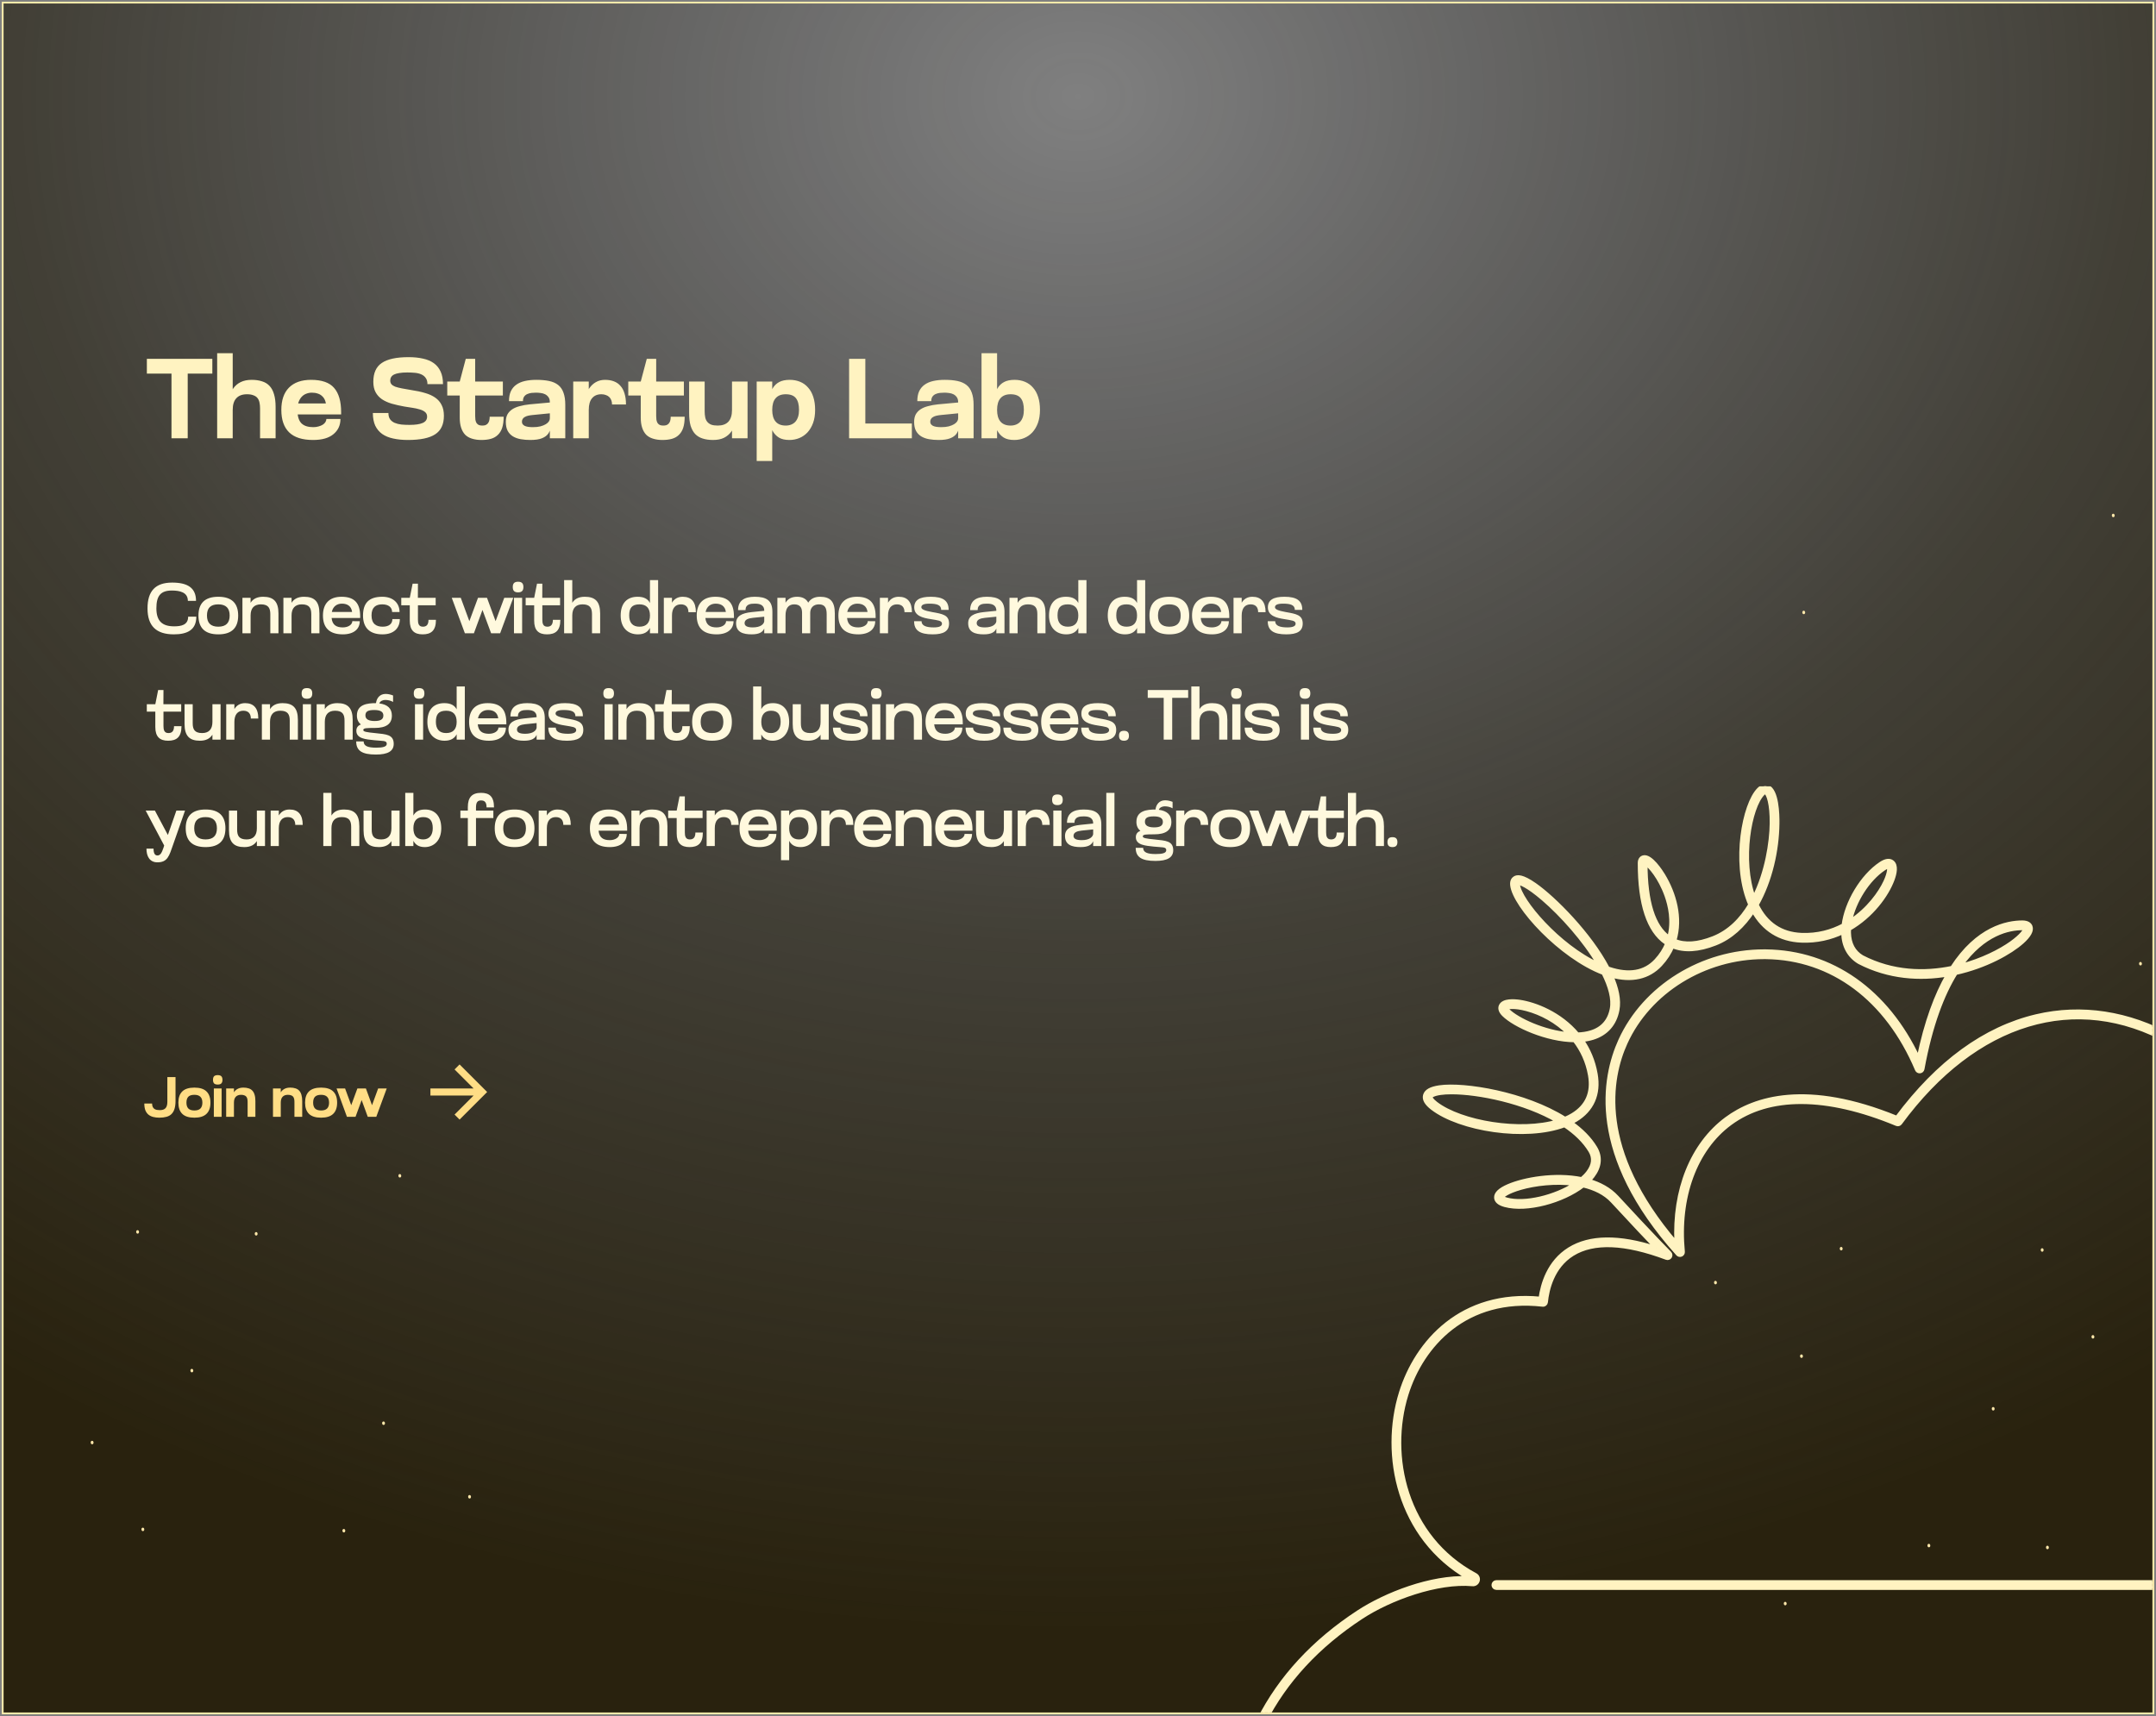 <svg width="608" height="484" viewBox="0 0 608 484" fill="none" xmlns="http://www.w3.org/2000/svg">
<rect x="0" y="0" width="608" height="484" fill="#808080" stroke="none"/>
<g clip-path="url(#clip0_610_5523)">
<rect x="1" y="0.981" width="606" height="482" fill="url(#paint0_radial_610_5523)"/>
<ellipse cx="0.401" cy="0.49" rx="0.401" ry="0.49" transform="matrix(0.999 -0.054 -0.054 -0.999 561.713 397.83)" fill="#FFE8AB"/>
<ellipse cx="0.401" cy="0.49" rx="0.401" ry="0.49" transform="matrix(0.999 -0.054 -0.054 -0.999 577.009 436.948)" fill="#FFE8AB"/>
<ellipse cx="0.401" cy="0.49" rx="0.401" ry="0.49" transform="matrix(0.999 -0.054 -0.054 -0.999 518.851 352.676)" fill="#FFE8AB"/>
<ellipse cx="0.401" cy="0.49" rx="0.401" ry="0.49" transform="matrix(0.999 -0.054 -0.054 -0.999 543.576 436.412)" fill="#FFE8AB"/>
<ellipse cx="0.401" cy="0.49" rx="0.401" ry="0.49" transform="matrix(0.999 -0.054 -0.054 -0.999 507.651 382.993)" fill="#FFE8AB"/>
<ellipse cx="0.401" cy="0.49" rx="0.401" ry="0.49" transform="matrix(0.999 -0.054 -0.054 -0.999 603.25 272.306)" fill="#FFE8AB"/>
<ellipse cx="0.401" cy="0.49" rx="0.401" ry="0.49" transform="matrix(0.999 -0.054 -0.054 -0.999 508.289 173.239)" fill="#FFE8AB"/>
<ellipse cx="0.401" cy="0.49" rx="0.401" ry="0.49" transform="matrix(0.999 -0.054 -0.054 -0.999 595.571 145.888)" fill="#FFE8AB"/>
<ellipse cx="0.401" cy="0.49" rx="0.401" ry="0.49" transform="matrix(0.999 -0.054 -0.054 -0.999 483.397 362.244)" fill="#FFE8AB"/>
<ellipse cx="0.401" cy="0.49" rx="0.401" ry="0.49" transform="matrix(0.999 -0.054 -0.054 -0.999 503.065 452.77)" fill="#FFE8AB"/>
<ellipse cx="0.401" cy="0.49" rx="0.401" ry="0.49" transform="matrix(0.999 -0.054 -0.054 -0.999 589.838 377.542)" fill="#FFE8AB"/>
<ellipse cx="0.401" cy="0.49" rx="0.401" ry="0.49" transform="matrix(0.999 -0.054 -0.054 -0.999 575.529 353.047)" fill="#FFE8AB"/>
<ellipse cx="0.401" cy="0.49" rx="0.401" ry="0.49" transform="matrix(-0.999 0.054 0.054 0.999 54.477 386.043)" fill="#FFE8AB"/>
<ellipse cx="0.401" cy="0.49" rx="0.401" ry="0.49" transform="matrix(-0.999 0.054 0.054 0.999 39.18 346.925)" fill="#FFE8AB"/>
<ellipse cx="0.401" cy="0.49" rx="0.401" ry="0.49" transform="matrix(-0.999 0.054 0.054 0.999 97.339 431.197)" fill="#FFE8AB"/>
<ellipse cx="0.401" cy="0.49" rx="0.401" ry="0.49" transform="matrix(-0.999 0.054 0.054 0.999 72.614 347.461)" fill="#FFE8AB"/>
<ellipse cx="0.401" cy="0.49" rx="0.401" ry="0.49" transform="matrix(-0.999 0.054 0.054 0.999 108.538 400.88)" fill="#FFE8AB"/>
<ellipse cx="0.401" cy="0.49" rx="0.401" ry="0.49" transform="matrix(-0.999 0.054 0.054 0.999 132.792 421.629)" fill="#FFE8AB"/>
<ellipse cx="0.401" cy="0.49" rx="0.401" ry="0.49" transform="matrix(-0.999 0.054 0.054 0.999 113.124 331.103)" fill="#FFE8AB"/>
<ellipse cx="0.401" cy="0.49" rx="0.401" ry="0.49" transform="matrix(-0.999 0.054 0.054 0.999 26.351 406.331)" fill="#FFE8AB"/>
<ellipse cx="0.401" cy="0.49" rx="0.401" ry="0.49" transform="matrix(-0.999 0.054 0.054 0.999 40.66 430.826)" fill="#FFE8AB"/>
<path d="M48.36 123.608V101.208H52.936V123.608H48.36ZM41.416 105.368V101.208H59.88V105.368H41.416ZM65.625 123.608H61.241V99.609H65.625V123.608ZM77.721 123.608H73.337V115.192C73.337 114.574 73.284 114.019 73.177 113.528C73.071 113.016 72.879 112.59 72.601 112.248C72.324 111.907 71.94 111.651 71.449 111.48C70.98 111.288 70.383 111.192 69.657 111.192C68.335 111.192 67.332 111.566 66.649 112.312C65.967 113.038 65.625 114.136 65.625 115.608V116.024H64.249V115.608C64.249 114.35 64.377 113.208 64.633 112.184C64.889 111.139 65.284 110.243 65.817 109.496C66.351 108.75 67.033 108.174 67.865 107.768C68.719 107.342 69.753 107.128 70.969 107.128C72.079 107.128 73.049 107.267 73.881 107.544C74.735 107.8 75.439 108.227 75.993 108.824C76.569 109.422 76.996 110.211 77.273 111.192C77.572 112.152 77.721 113.347 77.721 114.776V123.608ZM96.2 116.248V116.888H91.976V114.808C91.976 114.104 91.88 113.496 91.688 112.984C91.496 112.472 91.219 112.056 90.856 111.736C90.515 111.395 90.099 111.15 89.608 111C89.118 110.83 88.563 110.744 87.944 110.744C87.368 110.744 86.824 110.851 86.312 111.064C85.822 111.256 85.395 111.555 85.032 111.96C84.67 112.366 84.382 112.878 84.168 113.496C83.976 114.094 83.88 114.798 83.88 115.608C83.88 116.526 83.976 117.294 84.168 117.912C84.36 118.531 84.648 119.032 85.032 119.416C85.416 119.779 85.886 120.046 86.44 120.216C86.995 120.387 87.624 120.472 88.328 120.472C88.862 120.472 89.352 120.408 89.8 120.28C90.27 120.152 90.664 119.992 90.984 119.8C91.326 119.587 91.582 119.342 91.752 119.064C91.944 118.766 92.04 118.467 92.04 118.168H96.008C96.008 119.939 95.347 121.368 94.024 122.456C92.723 123.544 90.814 124.088 88.296 124.088C85.267 124.088 83.016 123.374 81.544 121.944C80.072 120.515 79.336 118.403 79.336 115.608C79.336 112.878 80.051 110.787 81.48 109.336C82.931 107.864 85.011 107.128 87.72 107.128C90.75 107.128 92.915 107.886 94.216 109.4C95.539 110.915 96.2 113.198 96.2 116.248ZM81.256 116.888V113.784H94.728V116.888H81.256ZM113.982 114.648C112.702 114.414 111.529 114.147 110.462 113.848C109.395 113.528 108.478 113.112 107.71 112.6C106.942 112.067 106.345 111.406 105.918 110.616C105.491 109.827 105.278 108.846 105.278 107.672C105.278 105.198 106.078 103.427 107.678 102.36C109.278 101.272 111.795 100.728 115.23 100.728C116.745 100.728 118.099 100.867 119.294 101.144C120.489 101.4 121.502 101.827 122.334 102.424C123.166 103.022 123.806 103.811 124.254 104.792C124.702 105.752 124.926 106.936 124.926 108.344H120.542C120.542 107.619 120.382 107.043 120.062 106.616C119.763 106.168 119.347 105.827 118.814 105.592C118.302 105.358 117.694 105.208 116.99 105.144C116.307 105.08 115.593 105.048 114.846 105.048C113.971 105.048 113.225 105.102 112.606 105.208C112.009 105.294 111.518 105.432 111.134 105.624C110.75 105.816 110.473 106.062 110.302 106.36C110.131 106.638 110.046 106.968 110.046 107.352C110.046 107.736 110.153 108.067 110.366 108.344C110.601 108.622 110.953 108.856 111.422 109.048C111.913 109.219 112.531 109.379 113.278 109.528C114.046 109.678 114.953 109.838 115.998 110.008C117.449 110.222 118.739 110.499 119.87 110.84C121.001 111.16 121.961 111.598 122.75 112.152C123.539 112.707 124.137 113.4 124.542 114.232C124.969 115.043 125.182 116.056 125.182 117.272C125.182 119.683 124.361 121.422 122.718 122.488C121.097 123.555 118.526 124.088 115.006 124.088C113.491 124.088 112.115 123.95 110.878 123.672C109.662 123.416 108.627 122.99 107.774 122.392C106.942 121.795 106.291 121.016 105.822 120.056C105.374 119.075 105.15 117.88 105.15 116.472H109.534C109.534 117.219 109.694 117.816 110.014 118.264C110.334 118.691 110.761 119.022 111.294 119.256C111.849 119.491 112.489 119.651 113.214 119.736C113.939 119.8 114.686 119.832 115.454 119.832C117.139 119.832 118.387 119.651 119.198 119.288C120.03 118.926 120.446 118.328 120.446 117.496C120.446 116.942 120.243 116.504 119.838 116.184C119.454 115.864 118.942 115.619 118.302 115.448C117.683 115.256 116.99 115.107 116.222 115C115.454 114.894 114.707 114.776 113.982 114.648ZM129.648 117.784V107.608L131.344 101.208H134V117.336C134 117.699 134.021 118.051 134.064 118.392C134.128 118.734 134.224 119.022 134.352 119.256C134.501 119.491 134.704 119.683 134.96 119.832C135.216 119.96 135.546 120.024 135.952 120.024C136.272 120.024 136.56 119.992 136.816 119.928C137.072 119.843 137.296 119.704 137.488 119.512C137.68 119.32 137.829 119.064 137.936 118.744C138.042 118.403 138.096 117.998 138.096 117.528H142.032C142.032 118.766 141.893 119.811 141.616 120.664C141.338 121.496 140.922 122.168 140.368 122.68C139.834 123.192 139.184 123.555 138.416 123.768C137.648 123.982 136.762 124.088 135.76 124.088C134.757 124.088 133.861 123.96 133.072 123.704C132.304 123.47 131.664 123.096 131.152 122.584C130.661 122.051 130.288 121.39 130.032 120.6C129.776 119.811 129.648 118.872 129.648 117.784ZM126.128 107.608H141.808V111.544H126.128V107.608ZM155.06 118.008H155.508C155.508 118.84 155.454 119.63 155.348 120.376C155.241 121.102 154.996 121.742 154.612 122.296C154.228 122.851 153.63 123.288 152.82 123.608C152.03 123.928 150.942 124.088 149.556 124.088C148.596 124.088 147.689 124.014 146.836 123.864C146.004 123.715 145.268 123.448 144.628 123.064C144.009 122.68 143.518 122.158 143.156 121.496C142.814 120.835 142.644 120.003 142.644 119C142.644 118.168 142.793 117.464 143.092 116.888C143.412 116.312 143.86 115.832 144.436 115.448C145.012 115.064 145.716 114.766 146.548 114.552C147.38 114.318 148.318 114.147 149.364 114.04L156.372 113.4L156.692 116.408L150.196 117.048C149.748 117.091 149.332 117.155 148.948 117.24C148.585 117.326 148.276 117.443 148.02 117.592C147.764 117.72 147.561 117.902 147.412 118.136C147.262 118.35 147.188 118.616 147.188 118.936C147.188 119.171 147.241 119.384 147.348 119.576C147.476 119.768 147.668 119.939 147.924 120.088C148.18 120.216 148.5 120.312 148.884 120.376C149.268 120.44 149.726 120.472 150.26 120.472C151.092 120.472 151.806 120.398 152.404 120.248C153.022 120.078 153.524 119.875 153.908 119.64C154.292 119.406 154.58 119.15 154.772 118.872C154.964 118.574 155.06 118.286 155.06 118.008ZM155.06 113.464C155.06 112.846 154.932 112.366 154.676 112.024C154.42 111.662 154.1 111.384 153.716 111.192C153.332 111 152.916 110.883 152.468 110.84C152.02 110.776 151.593 110.744 151.188 110.744C150.804 110.744 150.388 110.766 149.94 110.808C149.513 110.851 149.108 110.958 148.724 111.128C148.361 111.278 148.062 111.512 147.828 111.832C147.593 112.152 147.476 112.59 147.476 113.144H143.54C143.54 112.035 143.71 111.107 144.052 110.36C144.414 109.592 144.926 108.974 145.588 108.504C146.27 108.014 147.092 107.662 148.052 107.448C149.012 107.235 150.078 107.128 151.252 107.128C152.638 107.128 153.833 107.235 154.836 107.448C155.86 107.662 156.713 108.035 157.396 108.568C158.078 109.102 158.58 109.827 158.9 110.744C159.241 111.662 159.412 112.803 159.412 114.168V123.608H155.06V113.464ZM166.035 123.608H161.651V107.608H166.035V123.608ZM176.531 114.072H172.595C172.595 113.646 172.531 113.262 172.403 112.92C172.275 112.558 172.083 112.248 171.827 111.992C171.571 111.736 171.251 111.544 170.867 111.416C170.483 111.267 170.057 111.192 169.587 111.192C168.457 111.192 167.582 111.566 166.963 112.312C166.345 113.038 166.035 114.136 166.035 115.608V116.024H164.659V115.608C164.659 114.35 164.787 113.208 165.043 112.184C165.321 111.139 165.705 110.243 166.195 109.496C166.707 108.75 167.326 108.174 168.051 107.768C168.798 107.342 169.651 107.128 170.611 107.128C171.55 107.128 172.382 107.267 173.107 107.544C173.854 107.822 174.473 108.248 174.963 108.824C175.475 109.379 175.859 110.094 176.115 110.968C176.393 111.843 176.531 112.878 176.531 114.072ZM180.696 117.784V107.608L182.392 101.208H185.048V117.336C185.048 117.699 185.07 118.051 185.112 118.392C185.176 118.734 185.272 119.022 185.4 119.256C185.55 119.491 185.752 119.683 186.008 119.832C186.264 119.96 186.595 120.024 187 120.024C187.32 120.024 187.608 119.992 187.864 119.928C188.12 119.843 188.344 119.704 188.536 119.512C188.728 119.32 188.878 119.064 188.984 118.744C189.091 118.403 189.144 117.998 189.144 117.528H193.08C193.08 118.766 192.942 119.811 192.664 120.664C192.387 121.496 191.971 122.168 191.416 122.68C190.883 123.192 190.232 123.555 189.464 123.768C188.696 123.982 187.811 124.088 186.808 124.088C185.806 124.088 184.91 123.96 184.12 123.704C183.352 123.47 182.712 123.096 182.2 122.584C181.71 122.051 181.336 121.39 181.08 120.6C180.824 119.811 180.696 118.872 180.696 117.784ZM177.176 107.608H192.856V111.544H177.176V107.608ZM194.333 107.608H198.717V116.024C198.717 116.643 198.77 117.208 198.877 117.72C198.983 118.211 199.175 118.627 199.453 118.968C199.73 119.31 200.103 119.576 200.573 119.768C201.063 119.939 201.671 120.024 202.397 120.024C203.719 120.024 204.722 119.662 205.405 118.936C206.087 118.19 206.429 117.08 206.429 115.608V115.192H207.805V115.608C207.805 116.867 207.677 118.019 207.421 119.064C207.165 120.088 206.77 120.974 206.237 121.72C205.703 122.467 205.01 123.054 204.157 123.48C203.325 123.886 202.301 124.088 201.085 124.088C199.975 124.088 198.994 123.95 198.141 123.672C197.309 123.416 196.605 122.99 196.029 122.392C195.474 121.795 195.047 121.016 194.749 120.056C194.471 119.075 194.333 117.87 194.333 116.44V107.608ZM206.429 107.608H210.813V123.608H206.429V107.608ZM217.772 130.008H213.388V107.608H217.772V130.008ZM229.868 115.608C229.868 116.995 229.676 118.222 229.292 119.288C228.908 120.334 228.385 121.219 227.724 121.944C227.062 122.648 226.294 123.182 225.42 123.544C224.545 123.907 223.606 124.088 222.604 124.088C221.388 124.088 220.406 123.864 219.66 123.416C218.913 122.947 218.326 122.328 217.9 121.56C217.473 120.792 217.174 119.896 217.004 118.872C216.854 117.848 216.78 116.76 216.78 115.608C216.78 114.328 216.865 113.166 217.036 112.12C217.206 111.075 217.505 110.19 217.932 109.464C218.38 108.718 218.988 108.142 219.756 107.736C220.524 107.331 221.505 107.128 222.7 107.128C223.766 107.128 224.737 107.31 225.612 107.672C226.508 108.035 227.265 108.579 227.884 109.304C228.524 110.008 229.014 110.894 229.356 111.96C229.697 113.006 229.868 114.222 229.868 115.608ZM225.324 115.608C225.324 114.136 225.036 113.038 224.46 112.312C223.884 111.566 222.924 111.192 221.58 111.192C220.321 111.192 219.372 111.566 218.732 112.312C218.092 113.038 217.772 114.136 217.772 115.608C217.772 117.059 218.092 118.158 218.732 118.904C219.372 119.651 220.321 120.024 221.58 120.024C222.156 120.024 222.678 119.928 223.148 119.736C223.617 119.544 224.012 119.267 224.332 118.904C224.652 118.52 224.897 118.062 225.068 117.528C225.238 116.974 225.324 116.334 225.324 115.608ZM239.451 123.608V101.208H244.027V123.608H239.451ZM241.147 123.608V119.448H257.147V123.608H241.147ZM270.205 118.008H270.653C270.653 118.84 270.599 119.63 270.493 120.376C270.386 121.102 270.141 121.742 269.757 122.296C269.373 122.851 268.775 123.288 267.965 123.608C267.175 123.928 266.087 124.088 264.701 124.088C263.741 124.088 262.834 124.014 261.981 123.864C261.149 123.715 260.413 123.448 259.773 123.064C259.154 122.68 258.663 122.158 258.301 121.496C257.959 120.835 257.789 120.003 257.789 119C257.789 118.168 257.938 117.464 258.237 116.888C258.557 116.312 259.005 115.832 259.581 115.448C260.157 115.064 260.861 114.766 261.693 114.552C262.525 114.318 263.463 114.147 264.509 114.04L271.517 113.4L271.837 116.408L265.341 117.048C264.893 117.091 264.477 117.155 264.093 117.24C263.73 117.326 263.421 117.443 263.165 117.592C262.909 117.72 262.706 117.902 262.557 118.136C262.407 118.35 262.333 118.616 262.333 118.936C262.333 119.171 262.386 119.384 262.493 119.576C262.621 119.768 262.813 119.939 263.069 120.088C263.325 120.216 263.645 120.312 264.029 120.376C264.413 120.44 264.871 120.472 265.405 120.472C266.237 120.472 266.951 120.398 267.549 120.248C268.167 120.078 268.669 119.875 269.053 119.64C269.437 119.406 269.725 119.15 269.917 118.872C270.109 118.574 270.205 118.286 270.205 118.008ZM270.205 113.464C270.205 112.846 270.077 112.366 269.821 112.024C269.565 111.662 269.245 111.384 268.861 111.192C268.477 111 268.061 110.883 267.613 110.84C267.165 110.776 266.738 110.744 266.333 110.744C265.949 110.744 265.533 110.766 265.085 110.808C264.658 110.851 264.253 110.958 263.869 111.128C263.506 111.278 263.207 111.512 262.973 111.832C262.738 112.152 262.621 112.59 262.621 113.144H258.685C258.685 112.035 258.855 111.107 259.197 110.36C259.559 109.592 260.071 108.974 260.733 108.504C261.415 108.014 262.237 107.662 263.197 107.448C264.157 107.235 265.223 107.128 266.397 107.128C267.783 107.128 268.978 107.235 269.981 107.448C271.005 107.662 271.858 108.035 272.541 108.568C273.223 109.102 273.725 109.827 274.045 110.744C274.386 111.662 274.557 112.803 274.557 114.168V123.608H270.205V113.464ZM281.18 123.608H276.796V99.609H281.18V123.608ZM293.276 115.608C293.276 116.995 293.084 118.222 292.7 119.288C292.316 120.334 291.794 121.219 291.132 121.944C290.471 122.648 289.703 123.182 288.828 123.544C287.954 123.907 287.015 124.088 286.012 124.088C284.796 124.088 283.815 123.864 283.068 123.416C282.322 122.947 281.735 122.328 281.308 121.56C280.882 120.792 280.583 119.896 280.412 118.872C280.263 117.848 280.188 116.76 280.188 115.608C280.188 114.328 280.274 113.166 280.444 112.12C280.615 111.075 280.914 110.19 281.34 109.464C281.788 108.718 282.396 108.142 283.164 107.736C283.932 107.331 284.914 107.128 286.108 107.128C287.175 107.128 288.146 107.31 289.02 107.672C289.916 108.035 290.674 108.579 291.292 109.304C291.932 110.008 292.423 110.894 292.764 111.96C293.106 113.006 293.276 114.222 293.276 115.608ZM288.732 115.608C288.732 114.136 288.444 113.038 287.868 112.312C287.292 111.566 286.332 111.192 284.988 111.192C283.73 111.192 282.78 111.566 282.14 112.312C281.5 113.038 281.18 114.136 281.18 115.608C281.18 117.059 281.5 118.158 282.14 118.904C282.78 119.651 283.73 120.024 284.988 120.024C285.564 120.024 286.087 119.928 286.556 119.736C287.026 119.544 287.42 119.267 287.74 118.904C288.06 118.52 288.306 118.062 288.476 117.528C288.647 116.974 288.732 116.334 288.732 115.608Z" fill="#FFF3C1"/>
<path d="M49.02 178.908C44.02 178.908 41.6 176.508 41.6 171.588C41.6 166.668 43.86 164.308 48.54 164.308C52.84 164.308 55.28 165.748 55.28 169.468H52.98C52.98 167.008 50.66 166.548 48.46 166.548C45.28 166.548 44.1 168.068 44.1 171.568C44.1 175.128 45.72 176.648 49.1 176.648C51.02 176.648 53.06 176.308 53.06 173.928H55.36C55.36 177.648 52.84 178.908 49.02 178.908ZM55.966 173.608C55.966 170.128 57.786 168.308 61.566 168.308C65.346 168.308 67.166 170.128 67.166 173.608C67.166 177.088 65.346 178.908 61.566 178.908C57.786 178.908 55.966 177.088 55.966 173.608ZM58.366 173.608C58.366 175.668 59.406 176.748 61.566 176.748C63.726 176.748 64.766 175.668 64.766 173.608C64.766 171.528 63.726 170.448 61.566 170.448C59.326 170.448 58.366 171.528 58.366 173.608ZM78.528 178.608H76.228V173.228C76.228 171.528 75.708 170.448 73.568 170.448C71.668 170.448 70.668 171.528 70.668 173.588V178.608H68.368V168.608H70.668V170.008C71.328 168.928 72.468 168.308 74.208 168.308C77.108 168.308 78.528 169.628 78.528 173.028V178.608ZM90.081 178.608H87.781V173.228C87.781 171.528 87.261 170.448 85.121 170.448C83.221 170.448 82.221 171.528 82.221 173.588V178.608H79.921V168.608H82.221V170.008C82.881 168.928 84.021 168.308 85.761 168.308C88.661 168.308 90.081 169.628 90.081 173.028V178.608ZM101.574 173.888V174.288H93.514C93.714 176.268 94.854 176.948 96.674 176.948C98.234 176.948 99.354 176.148 99.354 175.188L101.454 175.208C101.454 177.408 99.774 178.908 96.674 178.908C92.914 178.908 91.074 177.068 91.074 173.588C91.074 170.188 92.934 168.308 96.314 168.308C100.074 168.308 101.574 170.208 101.574 173.888ZM93.574 172.588H99.294C99.074 170.948 97.974 170.248 96.414 170.248C95.014 170.248 93.894 171.048 93.574 172.588ZM107.813 168.308C110.993 168.308 112.673 170.208 112.673 172.608H110.573C110.573 171.348 109.633 170.448 107.793 170.448C105.993 170.448 104.773 171.268 104.773 173.568C104.773 175.968 106.133 176.748 107.913 176.748C109.793 176.748 110.653 175.848 110.653 174.608H112.753C112.753 177.008 111.213 178.908 107.853 178.908C104.293 178.908 102.373 177.088 102.373 173.608C102.373 170.088 104.033 168.308 107.813 168.308ZM115.56 175.048V170.708H113.16V168.608H115.56L116.36 164.608H117.86L117.84 168.608H122.86V170.708H117.86V174.748C117.86 175.788 118.04 176.748 119.26 176.748C120.16 176.748 120.84 176.308 120.84 174.808H122.94C122.94 177.908 121.52 178.908 119.18 178.908C116.82 178.908 115.56 177.788 115.56 175.048ZM131.1 178.608L127.4 168.608H129.94L132.36 175.188L134.8 168.608H137.34L139.76 175.188L142.2 168.608H144.74L141.04 178.608H138.5L136.06 172.028L133.64 178.608H131.1ZM144.603 165.568C144.603 164.548 145.043 164.068 146.103 164.068C147.143 164.068 147.603 164.548 147.603 165.568C147.603 166.568 147.143 167.068 146.103 167.068C145.043 167.068 144.603 166.568 144.603 165.568ZM144.943 178.608V168.608H147.243V178.608H144.943ZM150.64 175.048V170.708H148.24V168.608H150.64L151.44 164.608H152.94L152.92 168.608H157.94V170.708H152.94V174.748C152.94 175.788 153.12 176.748 154.34 176.748C155.24 176.748 155.92 176.308 155.92 174.808H158.02C158.02 177.908 156.6 178.908 154.26 178.908C151.9 178.908 150.64 177.788 150.64 175.048ZM161.384 178.608H159.084V163.608H161.384V170.008C162.044 168.928 163.184 168.308 164.924 168.308C167.824 168.308 169.244 169.628 169.244 173.028V178.608H166.944V173.228C166.944 171.528 166.424 170.448 164.284 170.448C162.384 170.448 161.384 171.528 161.384 173.588V178.608ZM183.293 178.608V177.088C182.713 178.188 181.693 178.908 179.893 178.908C177.113 178.908 175.033 177.088 175.033 173.608C175.033 170.128 176.813 168.308 179.813 168.308C181.653 168.308 182.713 168.948 183.293 170.068V163.608H185.593V178.608H183.293ZM177.433 173.588C177.433 175.648 178.433 176.748 180.333 176.748C182.293 176.748 183.293 175.648 183.293 173.588C183.293 171.528 182.293 170.448 180.333 170.448C178.153 170.448 177.433 171.528 177.433 173.588ZM189.501 178.608H187.201V168.608H189.501V169.988C190.121 168.928 191.141 168.308 192.521 168.308C194.941 168.308 196.241 169.728 196.241 172.648H194.141C194.141 171.348 193.501 170.448 192.021 170.448C190.441 170.448 189.501 171.528 189.501 173.588V178.608ZM206.979 173.888V174.288H198.919C199.119 176.268 200.259 176.948 202.079 176.948C203.639 176.948 204.759 176.148 204.759 175.188L206.859 175.208C206.859 177.408 205.179 178.908 202.079 178.908C198.319 178.908 196.479 177.068 196.479 173.588C196.479 170.188 198.339 168.308 201.719 168.308C205.479 168.308 206.979 170.208 206.979 173.888ZM198.979 172.588H204.699C204.479 170.948 203.379 170.248 201.819 170.248C200.419 170.248 199.299 171.048 198.979 172.588ZM215.518 172.228C215.518 170.408 213.938 170.248 212.838 170.248C211.698 170.248 210.238 170.368 210.238 172.068H208.138C208.138 169.368 209.938 168.308 212.838 168.308C216.178 168.308 217.818 169.368 217.818 172.568V178.608H215.518V177.248C215.118 178.228 214.178 178.908 211.978 178.908C209.458 178.908 207.578 178.248 207.578 175.768C207.578 173.768 209.158 172.928 211.978 172.628L215.518 172.268V172.228ZM215.518 173.928L212.318 174.248C211.018 174.388 209.978 174.748 209.978 175.728C209.978 176.488 210.578 176.948 212.298 176.948C214.538 176.948 215.418 175.988 215.518 175.248V173.928ZM228.483 178.608H226.183V172.828C226.183 171.528 225.743 170.448 223.963 170.448C222.363 170.448 221.523 171.528 221.523 173.588V178.608H219.223V168.608H221.523V169.988C222.163 168.928 223.203 168.308 224.783 168.308C226.283 168.308 227.343 168.868 227.923 169.968C228.523 169.008 229.563 168.308 231.223 168.308C234.143 168.308 235.423 169.628 235.423 173.028V178.608H233.123V173.228C233.123 171.528 232.683 170.448 230.923 170.448C229.303 170.448 228.483 171.528 228.483 172.848V178.608ZM246.931 173.888V174.288H238.871C239.071 176.268 240.211 176.948 242.031 176.948C243.591 176.948 244.711 176.148 244.711 175.188L246.811 175.208C246.811 177.408 245.131 178.908 242.031 178.908C238.271 178.908 236.431 177.068 236.431 173.588C236.431 170.188 238.291 168.308 241.671 168.308C245.431 168.308 246.931 170.208 246.931 173.888ZM238.931 172.588H244.651C244.431 170.948 243.331 170.248 241.771 170.248C240.371 170.248 239.251 171.048 238.931 172.588ZM250.43 178.608H248.13V168.608H250.43V169.988C251.05 168.928 252.07 168.308 253.45 168.308C255.87 168.308 257.17 169.728 257.17 172.648H255.07C255.07 171.348 254.43 170.448 252.95 170.448C251.37 170.448 250.43 171.528 250.43 173.588V178.608ZM257.82 171.308C257.82 169.188 259.4 168.308 262.48 168.308C265.96 168.308 267.52 169.408 267.52 172.008H265.42C265.42 170.648 264.26 170.248 262.08 170.248C260.18 170.248 259.82 170.768 259.82 171.268C259.82 171.828 260.66 172.228 262.9 172.628C265.74 173.128 267.64 173.428 267.64 175.848C267.64 178.048 266.04 178.908 263.02 178.908C259.4 178.908 257.78 177.808 257.78 175.208H259.88C259.88 176.508 261.26 176.948 263.32 176.948C265 176.948 265.64 176.528 265.64 175.908C265.64 175.008 264.52 174.968 262.42 174.608C260.24 174.268 257.82 173.688 257.82 171.308ZM280.97 172.228C280.97 170.408 279.39 170.248 278.29 170.248C277.15 170.248 275.69 170.368 275.69 172.068H273.59C273.59 169.368 275.39 168.308 278.29 168.308C281.63 168.308 283.27 169.368 283.27 172.568V178.608H280.97V177.248C280.57 178.228 279.63 178.908 277.43 178.908C274.91 178.908 273.03 178.248 273.03 175.768C273.03 173.768 274.61 172.928 277.43 172.628L280.97 172.268V172.228ZM280.97 173.928L277.77 174.248C276.47 174.388 275.43 174.748 275.43 175.728C275.43 176.488 276.03 176.948 277.75 176.948C279.99 176.948 280.87 175.988 280.97 175.248V173.928ZM294.835 178.608H292.535V173.228C292.535 171.528 292.015 170.448 289.875 170.448C287.975 170.448 286.975 171.528 286.975 173.588V178.608H284.675V168.608H286.975V170.008C287.635 168.928 288.775 168.308 290.515 168.308C293.415 168.308 294.835 169.628 294.835 173.028V178.608ZM304.088 178.608V177.088C303.508 178.188 302.488 178.908 300.688 178.908C297.908 178.908 295.828 177.088 295.828 173.608C295.828 170.128 297.608 168.308 300.608 168.308C302.448 168.308 303.508 168.948 304.088 170.068V163.608H306.388V178.608H304.088ZM298.228 173.588C298.228 175.648 299.228 176.748 301.128 176.748C303.088 176.748 304.088 175.648 304.088 173.588C304.088 171.528 303.088 170.448 301.128 170.448C298.948 170.448 298.228 171.528 298.228 173.588ZM320.651 178.608V177.088C320.071 178.188 319.051 178.908 317.251 178.908C314.471 178.908 312.391 177.088 312.391 173.608C312.391 170.128 314.171 168.308 317.171 168.308C319.011 168.308 320.071 168.948 320.651 170.068V163.608H322.951V178.608H320.651ZM314.791 173.588C314.791 175.648 315.791 176.748 317.691 176.748C319.651 176.748 320.651 175.648 320.651 173.588C320.651 171.528 319.651 170.448 317.691 170.448C315.511 170.448 314.791 171.528 314.791 173.588ZM324.159 173.608C324.159 170.128 325.979 168.308 329.759 168.308C333.539 168.308 335.359 170.128 335.359 173.608C335.359 177.088 333.539 178.908 329.759 178.908C325.979 178.908 324.159 177.088 324.159 173.608ZM326.559 173.608C326.559 175.668 327.599 176.748 329.759 176.748C331.919 176.748 332.959 175.668 332.959 173.608C332.959 171.528 331.919 170.448 329.759 170.448C327.519 170.448 326.559 171.528 326.559 173.608ZM346.662 173.888V174.288H338.602C338.802 176.268 339.942 176.948 341.762 176.948C343.322 176.948 344.442 176.148 344.442 175.188L346.542 175.208C346.542 177.408 344.862 178.908 341.762 178.908C338.002 178.908 336.162 177.068 336.162 173.588C336.162 170.188 338.022 168.308 341.402 168.308C345.162 168.308 346.662 170.208 346.662 173.888ZM338.662 172.588H344.382C344.162 170.948 343.062 170.248 341.502 170.248C340.102 170.248 338.982 171.048 338.662 172.588ZM350.161 178.608H347.861V168.608H350.161V169.988C350.781 168.928 351.801 168.308 353.181 168.308C355.601 168.308 356.901 169.728 356.901 172.648H354.801C354.801 171.348 354.161 170.448 352.681 170.448C351.101 170.448 350.161 171.528 350.161 173.588V178.608ZM357.55 171.308C357.55 169.188 359.13 168.308 362.21 168.308C365.69 168.308 367.25 169.408 367.25 172.008H365.15C365.15 170.648 363.99 170.248 361.81 170.248C359.91 170.248 359.55 170.768 359.55 171.268C359.55 171.828 360.39 172.228 362.63 172.628C365.47 173.128 367.37 173.428 367.37 175.848C367.37 178.048 365.77 178.908 362.75 178.908C359.13 178.908 357.51 177.808 357.51 175.208H359.61C359.61 176.508 360.99 176.948 363.05 176.948C364.73 176.948 365.37 176.528 365.37 175.908C365.37 175.008 364.25 174.968 362.15 174.608C359.97 174.268 357.55 173.688 357.55 171.308ZM43.8 205.048V200.708H41.4V198.608H43.8L44.6 194.608H46.1L46.08 198.608H51.1V200.708H46.1V204.748C46.1 205.788 46.28 206.748 47.5 206.748C48.4 206.748 49.08 206.308 49.08 204.808H51.18C51.18 207.908 49.76 208.908 47.42 208.908C45.06 208.908 43.8 207.788 43.8 205.048ZM52.044 198.608H54.344V203.988C54.344 205.668 54.864 206.748 57.005 206.748C58.904 206.748 59.904 205.668 59.904 203.608V198.608H62.205V208.608H59.904V207.208C59.224 208.288 58.105 208.908 56.364 208.908C53.465 208.908 52.044 207.588 52.044 204.168V198.608ZM66.098 208.608H63.798V198.608H66.098V199.988C66.718 198.928 67.738 198.308 69.118 198.308C71.538 198.308 72.838 199.728 72.838 202.648H70.738C70.738 201.348 70.098 200.448 68.618 200.448C67.038 200.448 66.098 201.528 66.098 203.588V208.608ZM84.007 208.608H81.707V203.228C81.707 201.528 81.187 200.448 79.047 200.448C77.147 200.448 76.147 201.528 76.147 203.588V208.608H73.847V198.608H76.147V200.008C76.807 198.928 77.947 198.308 79.687 198.308C82.587 198.308 84.007 199.628 84.007 203.028V208.608ZM85.06 195.568C85.06 194.548 85.5 194.068 86.56 194.068C87.6 194.068 88.06 194.548 88.06 195.568C88.06 196.568 87.6 197.068 86.56 197.068C85.5 197.068 85.06 196.568 85.06 195.568ZM85.4 208.608V198.608H87.7V208.608H85.4ZM99.457 208.608H97.157V203.228C97.157 201.528 96.637 200.448 94.497 200.448C92.597 200.448 91.597 201.528 91.597 203.588V208.608H89.297V198.608H91.597V200.008C92.257 198.928 93.397 198.308 95.137 198.308C98.037 198.308 99.457 199.628 99.457 203.028V208.608ZM110.85 196.148V197.968C110.21 197.588 109.37 197.408 108.65 197.408C108.05 197.408 107.23 197.648 106.97 198.388C109.33 198.688 110.51 199.848 110.51 201.808C110.51 204.128 108.97 205.308 105.67 205.308C103.33 205.308 102.45 205.328 102.45 205.888C102.45 206.368 103.29 206.508 105.89 206.768C108.83 207.088 111.03 207.128 111.03 209.788C111.03 211.868 109.35 212.808 106.01 212.808C102.07 212.808 100.45 211.708 100.45 209.108H102.55C102.55 210.428 103.79 210.868 106.07 210.868C107.91 210.868 109.07 210.628 109.07 209.768C109.07 208.768 107.87 209.028 105.57 208.768C103.23 208.508 100.49 208.368 100.49 206.108C100.49 205.168 100.99 204.628 101.77 204.308C101.03 203.728 100.65 202.888 100.65 201.808C100.65 198.668 103.55 198.308 106.03 198.308C106.21 196.848 107.15 195.708 108.75 195.708C109.55 195.708 110.29 195.928 110.85 196.148ZM103.05 201.788C103.05 202.888 104.05 203.348 105.65 203.348C107.31 203.348 108.11 202.888 108.11 201.788C108.11 200.708 107.21 200.248 105.55 200.248C103.67 200.248 103.05 200.708 103.05 201.788ZM116.683 195.568C116.683 194.548 117.123 194.068 118.183 194.068C119.223 194.068 119.683 194.548 119.683 195.568C119.683 196.568 119.223 197.068 118.183 197.068C117.123 197.068 116.683 196.568 116.683 195.568ZM117.023 208.608V198.608H119.323V208.608H117.023ZM128.78 208.608V207.088C128.2 208.188 127.18 208.908 125.38 208.908C122.6 208.908 120.52 207.088 120.52 203.608C120.52 200.128 122.3 198.308 125.3 198.308C127.14 198.308 128.2 198.948 128.78 200.068V193.608H131.08V208.608H128.78ZM122.92 203.588C122.92 205.648 123.92 206.748 125.82 206.748C127.78 206.748 128.78 205.648 128.78 203.588C128.78 201.528 127.78 200.448 125.82 200.448C123.64 200.448 122.92 201.528 122.92 203.588ZM142.788 203.888V204.288H134.728C134.928 206.268 136.068 206.948 137.888 206.948C139.448 206.948 140.568 206.148 140.568 205.188L142.668 205.208C142.668 207.408 140.988 208.908 137.888 208.908C134.128 208.908 132.288 207.068 132.288 203.588C132.288 200.188 134.148 198.308 137.528 198.308C141.288 198.308 142.788 200.208 142.788 203.888ZM134.788 202.588H140.508C140.288 200.948 139.188 200.248 137.628 200.248C136.228 200.248 135.108 201.048 134.788 202.588ZM151.327 202.228C151.327 200.408 149.747 200.248 148.647 200.248C147.507 200.248 146.047 200.368 146.047 202.068H143.947C143.947 199.368 145.747 198.308 148.647 198.308C151.987 198.308 153.627 199.368 153.627 202.568V208.608H151.327V207.248C150.927 208.228 149.987 208.908 147.787 208.908C145.267 208.908 143.387 208.248 143.387 205.768C143.387 203.768 144.967 202.928 147.787 202.628L151.327 202.268V202.228ZM151.327 203.928L148.127 204.248C146.827 204.388 145.787 204.748 145.787 205.728C145.787 206.488 146.387 206.948 148.107 206.948C150.347 206.948 151.227 205.988 151.327 205.248V203.928ZM154.672 201.308C154.672 199.188 156.252 198.308 159.332 198.308C162.812 198.308 164.372 199.408 164.372 202.008H162.272C162.272 200.648 161.112 200.248 158.932 200.248C157.032 200.248 156.672 200.768 156.672 201.268C156.672 201.828 157.512 202.228 159.752 202.628C162.592 203.128 164.492 203.428 164.492 205.848C164.492 208.048 162.892 208.908 159.872 208.908C156.252 208.908 154.632 207.808 154.632 205.208H156.732C156.732 206.508 158.112 206.948 160.172 206.948C161.852 206.948 162.492 206.528 162.492 205.908C162.492 205.008 161.372 204.968 159.272 204.608C157.092 204.268 154.672 203.688 154.672 201.308ZM170.142 195.568C170.142 194.548 170.582 194.068 171.642 194.068C172.682 194.068 173.142 194.548 173.142 195.568C173.142 196.568 172.682 197.068 171.642 197.068C170.582 197.068 170.142 196.568 170.142 195.568ZM170.482 208.608V198.608H172.782V208.608H170.482ZM184.539 208.608H182.239V203.228C182.239 201.528 181.719 200.448 179.579 200.448C177.679 200.448 176.679 201.528 176.679 203.588V208.608H174.379V198.608H176.679V200.008C177.339 198.928 178.479 198.308 180.219 198.308C183.119 198.308 184.539 199.628 184.539 203.028V208.608ZM187.146 205.048V200.708H184.746V198.608H187.146L187.946 194.608H189.446L189.426 198.608H194.446V200.708H189.446V204.748C189.446 205.788 189.626 206.748 190.846 206.748C191.746 206.748 192.426 206.308 192.426 204.808H194.526C194.526 207.908 193.106 208.908 190.766 208.908C188.406 208.908 187.146 207.788 187.146 205.048ZM195.191 203.608C195.191 200.128 197.011 198.308 200.791 198.308C204.571 198.308 206.391 200.128 206.391 203.608C206.391 207.088 204.571 208.908 200.791 208.908C197.011 208.908 195.191 207.088 195.191 203.608ZM197.591 203.608C197.591 205.668 198.631 206.748 200.791 206.748C202.951 206.748 203.991 205.668 203.991 203.608C203.991 201.528 202.951 200.448 200.791 200.448C198.551 200.448 197.591 201.528 197.591 203.608ZM214.688 208.608H212.388V193.608H214.688V200.008C215.248 198.928 216.248 198.308 217.988 198.308C220.708 198.308 222.548 200.128 222.548 203.608C222.548 207.088 220.408 208.908 217.908 208.908C216.208 208.908 215.228 208.208 214.688 207.128V208.608ZM220.148 203.588C220.148 201.528 219.348 200.448 217.448 200.448C215.648 200.448 214.688 201.528 214.688 203.588C214.688 205.648 215.648 206.748 217.448 206.748C219.088 206.748 220.148 205.648 220.148 203.588ZM223.546 198.608H225.846V203.988C225.846 205.668 226.366 206.748 228.506 206.748C230.406 206.748 231.406 205.668 231.406 203.608V198.608H233.706V208.608H231.406V207.208C230.726 208.288 229.606 208.908 227.866 208.908C224.966 208.908 223.546 207.588 223.546 204.168V198.608ZM234.939 201.308C234.939 199.188 236.519 198.308 239.599 198.308C243.079 198.308 244.639 199.408 244.639 202.008H242.539C242.539 200.648 241.379 200.248 239.199 200.248C237.299 200.248 236.939 200.768 236.939 201.268C236.939 201.828 237.779 202.228 240.019 202.628C242.859 203.128 244.759 203.428 244.759 205.848C244.759 208.048 243.159 208.908 240.139 208.908C236.519 208.908 234.899 207.808 234.899 205.208H236.999C236.999 206.508 238.379 206.948 240.439 206.948C242.119 206.948 242.759 206.528 242.759 205.908C242.759 205.008 241.639 204.968 239.539 204.608C237.359 204.268 234.939 203.688 234.939 201.308ZM245.614 195.568C245.614 194.548 246.054 194.068 247.114 194.068C248.154 194.068 248.614 194.548 248.614 195.568C248.614 196.568 248.154 197.068 247.114 197.068C246.054 197.068 245.614 196.568 245.614 195.568ZM245.954 208.608V198.608H248.254V208.608H245.954ZM260.011 208.608H257.711V203.228C257.711 201.528 257.191 200.448 255.051 200.448C253.151 200.448 252.151 201.528 252.151 203.588V208.608H249.851V198.608H252.151V200.008C252.811 198.928 253.951 198.308 255.691 198.308C258.591 198.308 260.011 199.628 260.011 203.028V208.608ZM271.504 203.888V204.288H263.444C263.644 206.268 264.784 206.948 266.604 206.948C268.164 206.948 269.284 206.148 269.284 205.188L271.384 205.208C271.384 207.408 269.704 208.908 266.604 208.908C262.844 208.908 261.004 207.068 261.004 203.588C261.004 200.188 262.864 198.308 266.244 198.308C270.004 198.308 271.504 200.208 271.504 203.888ZM263.504 202.588H269.224C269.004 200.948 267.904 200.248 266.344 200.248C264.944 200.248 263.824 201.048 263.504 202.588ZM272.343 201.308C272.343 199.188 273.923 198.308 277.003 198.308C280.483 198.308 282.043 199.408 282.043 202.008H279.943C279.943 200.648 278.783 200.248 276.603 200.248C274.703 200.248 274.343 200.768 274.343 201.268C274.343 201.828 275.183 202.228 277.423 202.628C280.263 203.128 282.163 203.428 282.163 205.848C282.163 208.048 280.563 208.908 277.543 208.908C273.923 208.908 272.303 207.808 272.303 205.208H274.403C274.403 206.508 275.783 206.948 277.843 206.948C279.523 206.948 280.163 206.528 280.163 205.908C280.163 205.008 279.043 204.968 276.943 204.608C274.763 204.268 272.343 203.688 272.343 201.308ZM282.998 201.308C282.998 199.188 284.578 198.308 287.658 198.308C291.138 198.308 292.698 199.408 292.698 202.008H290.598C290.598 200.648 289.438 200.248 287.258 200.248C285.358 200.248 284.998 200.768 284.998 201.268C284.998 201.828 285.838 202.228 288.078 202.628C290.918 203.128 292.818 203.428 292.818 205.848C292.818 208.048 291.218 208.908 288.198 208.908C284.578 208.908 282.958 207.808 282.958 205.208H285.058C285.058 206.508 286.438 206.948 288.498 206.948C290.178 206.948 290.818 206.528 290.818 205.908C290.818 205.008 289.698 204.968 287.598 204.608C285.418 204.268 282.998 203.688 282.998 201.308ZM304.112 203.888V204.288H296.052C296.252 206.268 297.392 206.948 299.212 206.948C300.772 206.948 301.892 206.148 301.892 205.188L303.992 205.208C303.992 207.408 302.312 208.908 299.212 208.908C295.452 208.908 293.612 207.068 293.612 203.588C293.612 200.188 295.472 198.308 298.852 198.308C302.612 198.308 304.112 200.208 304.112 203.888ZM296.112 202.588H301.832C301.612 200.948 300.512 200.248 298.952 200.248C297.552 200.248 296.432 201.048 296.112 202.588ZM304.952 201.308C304.952 199.188 306.532 198.308 309.612 198.308C313.092 198.308 314.652 199.408 314.652 202.008H312.552C312.552 200.648 311.392 200.248 309.212 200.248C307.312 200.248 306.952 200.768 306.952 201.268C306.952 201.828 307.792 202.228 310.032 202.628C312.872 203.128 314.772 203.428 314.772 205.848C314.772 208.048 313.172 208.908 310.152 208.908C306.532 208.908 304.912 207.808 304.912 205.208H307.012C307.012 206.508 308.392 206.948 310.452 206.948C312.132 206.948 312.772 206.528 312.772 205.908C312.772 205.008 311.652 204.968 309.552 204.608C307.372 204.268 304.952 203.688 304.952 201.308ZM315.566 207.508C315.566 206.568 315.986 206.108 316.966 206.108C317.946 206.108 318.366 206.568 318.366 207.508C318.366 208.428 317.946 208.908 316.966 208.908C315.986 208.908 315.566 208.428 315.566 207.508ZM328.166 208.608V196.808H323.666V194.608H335.066V196.808H330.566V208.608H328.166ZM338.258 208.608H335.958V193.608H338.258V200.008C338.918 198.928 340.058 198.308 341.798 198.308C344.698 198.308 346.118 199.628 346.118 203.028V208.608H343.818V203.228C343.818 201.528 343.298 200.448 341.158 200.448C339.258 200.448 338.258 201.528 338.258 203.588V208.608ZM347.171 195.568C347.171 194.548 347.611 194.068 348.671 194.068C349.711 194.068 350.171 194.548 350.171 195.568C350.171 196.568 349.711 197.068 348.671 197.068C347.611 197.068 347.171 196.568 347.171 195.568ZM347.511 208.608V198.608H349.811V208.608H347.511ZM351.048 201.308C351.048 199.188 352.628 198.308 355.708 198.308C359.188 198.308 360.748 199.408 360.748 202.008H358.648C358.648 200.648 357.488 200.248 355.308 200.248C353.408 200.248 353.048 200.768 353.048 201.268C353.048 201.828 353.888 202.228 356.128 202.628C358.968 203.128 360.868 203.428 360.868 205.848C360.868 208.048 359.268 208.908 356.248 208.908C352.628 208.908 351.008 207.808 351.008 205.208H353.108C353.108 206.508 354.488 206.948 356.548 206.948C358.228 206.948 358.868 206.528 358.868 205.908C358.868 205.008 357.748 204.968 355.648 204.608C353.468 204.268 351.048 203.688 351.048 201.308ZM366.518 195.568C366.518 194.548 366.958 194.068 368.018 194.068C369.058 194.068 369.518 194.548 369.518 195.568C369.518 196.568 369.058 197.068 368.018 197.068C366.958 197.068 366.518 196.568 366.518 195.568ZM366.858 208.608V198.608H369.158V208.608H366.858ZM370.395 201.308C370.395 199.188 371.975 198.308 375.055 198.308C378.535 198.308 380.095 199.408 380.095 202.008H377.995C377.995 200.648 376.835 200.248 374.655 200.248C372.755 200.248 372.395 200.768 372.395 201.268C372.395 201.828 373.235 202.228 375.475 202.628C378.315 203.128 380.215 203.428 380.215 205.848C380.215 208.048 378.615 208.908 375.595 208.908C371.975 208.908 370.355 207.808 370.355 205.208H372.455C372.455 206.508 373.835 206.948 375.895 206.948C377.575 206.948 378.215 206.528 378.215 205.908C378.215 205.008 377.095 204.968 374.995 204.608C372.815 204.268 370.395 203.688 370.395 201.308ZM48.8 238.268C47.72 241.348 47.28 243.208 44.4 243.208C42.24 243.208 41.3 241.548 41.3 239.348H43.3C43.3 240.908 43.82 241.268 44.42 241.268C45.28 241.268 45.66 240.368 46.12 239.048L46.3 238.468L41.08 228.608H43.68L47.34 235.488L49.74 228.608H52.18L48.8 238.268ZM52.372 233.608C52.372 230.128 54.192 228.308 57.972 228.308C61.752 228.308 63.572 230.128 63.572 233.608C63.572 237.088 61.752 238.908 57.972 238.908C54.192 238.908 52.372 237.088 52.372 233.608ZM54.772 233.608C54.772 235.668 55.812 236.748 57.972 236.748C60.132 236.748 61.172 235.668 61.172 233.608C61.172 231.528 60.132 230.448 57.972 230.448C55.732 230.448 54.772 231.528 54.772 233.608ZM64.574 228.608H66.874V233.988C66.874 235.668 67.394 236.748 69.534 236.748C71.434 236.748 72.434 235.668 72.434 233.608V228.608H74.734V238.608H72.434V237.208C71.754 238.288 70.634 238.908 68.894 238.908C65.994 238.908 64.574 237.588 64.574 234.168V228.608ZM78.627 238.608H76.327V228.608H78.627V229.988C79.247 228.928 80.267 228.308 81.647 228.308C84.067 228.308 85.367 229.728 85.367 232.648H83.267C83.267 231.348 82.627 230.448 81.147 230.448C79.567 230.448 78.627 231.528 78.627 233.588V238.608ZM93.472 238.608H91.172V223.608H93.472V230.008C94.132 228.928 95.272 228.308 97.012 228.308C99.912 228.308 101.332 229.628 101.332 233.028V238.608H99.032V233.228C99.032 231.528 98.512 230.448 96.372 230.448C94.472 230.448 93.472 231.528 93.472 233.588V238.608ZM102.525 228.608H104.825V233.988C104.825 235.668 105.345 236.748 107.485 236.748C109.385 236.748 110.385 235.668 110.385 233.608V228.608H112.685V238.608H110.385V237.208C109.705 238.288 108.585 238.908 106.845 238.908C103.945 238.908 102.525 237.588 102.525 234.168V228.608ZM116.578 238.608H114.278V223.608H116.578V230.008C117.138 228.928 118.138 228.308 119.878 228.308C122.598 228.308 124.438 230.128 124.438 233.608C124.438 237.088 122.298 238.908 119.798 238.908C118.098 238.908 117.118 238.208 116.578 237.128V238.608ZM122.038 233.588C122.038 231.528 121.238 230.448 119.338 230.448C117.538 230.448 116.578 231.528 116.578 233.588C116.578 235.648 117.538 236.748 119.338 236.748C120.978 236.748 122.038 235.648 122.038 233.588ZM131.931 227.628C131.931 224.948 133.051 223.608 135.631 223.608C137.991 223.608 139.311 224.608 139.311 227.708H137.211C137.211 226.248 136.671 225.748 135.651 225.748C134.731 225.748 134.231 226.208 134.231 227.728V228.608H139.131V230.708H134.231V238.608H131.931V230.708H129.831V228.608H131.931V227.628ZM139.514 233.608C139.514 230.128 141.334 228.308 145.114 228.308C148.894 228.308 150.714 230.128 150.714 233.608C150.714 237.088 148.894 238.908 145.114 238.908C141.334 238.908 139.514 237.088 139.514 233.608ZM141.914 233.608C141.914 235.668 142.954 236.748 145.114 236.748C147.274 236.748 148.314 235.668 148.314 233.608C148.314 231.528 147.274 230.448 145.114 230.448C142.874 230.448 141.914 231.528 141.914 233.608ZM154.216 238.608H151.916V228.608H154.216V229.988C154.836 228.928 155.856 228.308 157.236 228.308C159.656 228.308 160.956 229.728 160.956 232.648H158.856C158.856 231.348 158.216 230.448 156.736 230.448C155.156 230.448 154.216 231.528 154.216 233.588V238.608ZM176.861 233.888V234.288H168.801C169.001 236.268 170.141 236.948 171.961 236.948C173.521 236.948 174.641 236.148 174.641 235.188L176.741 235.208C176.741 237.408 175.061 238.908 171.961 238.908C168.201 238.908 166.361 237.068 166.361 233.588C166.361 230.188 168.221 228.308 171.601 228.308C175.361 228.308 176.861 230.208 176.861 233.888ZM168.861 232.588H174.581C174.361 230.948 173.261 230.248 171.701 230.248C170.301 230.248 169.181 231.048 168.861 232.588ZM188.22 238.608H185.92V233.228C185.92 231.528 185.4 230.448 183.26 230.448C181.36 230.448 180.36 231.528 180.36 233.588V238.608H178.06V228.608H180.36V230.008C181.02 228.928 182.16 228.308 183.9 228.308C186.8 228.308 188.22 229.628 188.22 233.028V238.608ZM190.827 235.048V230.708H188.427V228.608H190.827L191.627 224.608H193.127L193.107 228.608H198.127V230.708H193.127V234.748C193.127 235.788 193.307 236.748 194.527 236.748C195.427 236.748 196.107 236.308 196.107 234.808H198.207C198.207 237.908 196.787 238.908 194.447 238.908C192.087 238.908 190.827 237.788 190.827 235.048ZM201.572 238.608H199.272V228.608H201.572V229.988C202.192 228.928 203.212 228.308 204.592 228.308C207.012 228.308 208.312 229.728 208.312 232.648H206.212C206.212 231.348 205.572 230.448 204.092 230.448C202.512 230.448 201.572 231.528 201.572 233.588V238.608ZM219.05 233.888V234.288H210.99C211.19 236.268 212.33 236.948 214.15 236.948C215.71 236.948 216.83 236.148 216.83 235.188L218.93 235.208C218.93 237.408 217.25 238.908 214.15 238.908C210.39 238.908 208.55 237.068 208.55 233.588C208.55 230.188 210.41 228.308 213.79 228.308C217.55 228.308 219.05 230.208 219.05 233.888ZM211.05 232.588H216.77C216.55 230.948 215.45 230.248 213.89 230.248C212.49 230.248 211.37 231.048 211.05 232.588ZM222.549 242.608H220.249V228.608H222.549V230.008C223.109 228.928 224.109 228.308 225.849 228.308C228.569 228.308 230.409 230.128 230.409 233.608C230.409 237.088 228.269 238.908 225.769 238.908C224.069 238.908 223.089 238.208 222.549 237.128V242.608ZM228.009 233.588C228.009 231.528 227.209 230.448 225.309 230.448C223.509 230.448 222.549 231.528 222.549 233.588C222.549 235.648 223.509 236.748 225.309 236.748C226.949 236.748 228.009 235.648 228.009 233.588ZM233.907 238.608H231.607V228.608H233.907V229.988C234.527 228.928 235.547 228.308 236.927 228.308C239.347 228.308 240.647 229.728 240.647 232.648H238.547C238.547 231.348 237.907 230.448 236.427 230.448C234.847 230.448 233.907 231.528 233.907 233.588V238.608ZM251.385 233.888V234.288H243.325C243.525 236.268 244.665 236.948 246.485 236.948C248.045 236.948 249.165 236.148 249.165 235.188L251.265 235.208C251.265 237.408 249.585 238.908 246.485 238.908C242.725 238.908 240.885 237.068 240.885 233.588C240.885 230.188 242.745 228.308 246.125 228.308C249.885 228.308 251.385 230.208 251.385 233.888ZM243.385 232.588H249.105C248.885 230.948 247.785 230.248 246.225 230.248C244.825 230.248 243.705 231.048 243.385 232.588ZM262.744 238.608H260.444V233.228C260.444 231.528 259.924 230.448 257.784 230.448C255.884 230.448 254.884 231.528 254.884 233.588V238.608H252.584V228.608H254.884V230.008C255.544 228.928 256.684 228.308 258.424 228.308C261.324 228.308 262.744 229.628 262.744 233.028V238.608ZM274.237 233.888V234.288H266.177C266.377 236.268 267.517 236.948 269.337 236.948C270.897 236.948 272.017 236.148 272.017 235.188L274.117 235.208C274.117 237.408 272.437 238.908 269.337 238.908C265.577 238.908 263.737 237.068 263.737 233.588C263.737 230.188 265.597 228.308 268.977 228.308C272.737 228.308 274.237 230.208 274.237 233.888ZM266.237 232.588H271.957C271.737 230.948 270.637 230.248 269.077 230.248C267.677 230.248 266.557 231.048 266.237 232.588ZM275.237 228.608H277.537V233.988C277.537 235.668 278.057 236.748 280.197 236.748C282.097 236.748 283.097 235.668 283.097 233.608V228.608H285.397V238.608H283.097V237.208C282.417 238.288 281.297 238.908 279.557 238.908C276.657 238.908 275.237 237.588 275.237 234.168V228.608ZM289.29 238.608H286.99V228.608H289.29V229.988C289.91 228.928 290.93 228.308 292.31 228.308C294.73 228.308 296.03 229.728 296.03 232.648H293.93C293.93 231.348 293.29 230.448 291.81 230.448C290.23 230.448 289.29 231.528 289.29 233.588V238.608ZM296.699 225.568C296.699 224.548 297.139 224.068 298.199 224.068C299.239 224.068 299.699 224.548 299.699 225.568C299.699 226.568 299.239 227.068 298.199 227.068C297.139 227.068 296.699 226.568 296.699 225.568ZM297.039 238.608V228.608H299.339V238.608H297.039ZM308.276 232.228C308.276 230.408 306.696 230.248 305.596 230.248C304.456 230.248 302.996 230.368 302.996 232.068H300.896C300.896 229.368 302.696 228.308 305.596 228.308C308.936 228.308 310.576 229.368 310.576 232.568V238.608H308.276V237.248C307.876 238.228 306.936 238.908 304.736 238.908C302.216 238.908 300.336 238.248 300.336 235.768C300.336 233.768 301.916 232.928 304.736 232.628L308.276 232.268V232.228ZM308.276 233.928L305.076 234.248C303.776 234.388 302.736 234.748 302.736 235.728C302.736 236.488 303.336 236.948 305.056 236.948C307.296 236.948 308.176 235.988 308.276 235.248V233.928ZM314.281 238.608H311.981V223.608H314.281V238.608ZM330.673 226.148V227.968C330.033 227.588 329.193 227.408 328.473 227.408C327.873 227.408 327.053 227.648 326.793 228.388C329.153 228.688 330.333 229.848 330.333 231.808C330.333 234.128 328.793 235.308 325.493 235.308C323.153 235.308 322.273 235.328 322.273 235.888C322.273 236.368 323.113 236.508 325.713 236.768C328.653 237.088 330.853 237.128 330.853 239.788C330.853 241.868 329.173 242.808 325.833 242.808C321.893 242.808 320.273 241.708 320.273 239.108H322.373C322.373 240.428 323.613 240.868 325.893 240.868C327.733 240.868 328.893 240.628 328.893 239.768C328.893 238.768 327.693 239.028 325.393 238.768C323.053 238.508 320.313 238.368 320.313 236.108C320.313 235.168 320.813 234.628 321.593 234.308C320.853 233.728 320.473 232.888 320.473 231.808C320.473 228.668 323.373 228.308 325.853 228.308C326.033 226.848 326.973 225.708 328.573 225.708C329.373 225.708 330.113 225.928 330.673 226.148ZM322.873 231.788C322.873 232.888 323.873 233.348 325.473 233.348C327.133 233.348 327.933 232.888 327.933 231.788C327.933 230.708 327.033 230.248 325.373 230.248C323.493 230.248 322.873 230.708 322.873 231.788ZM333.98 238.608H331.68V228.608H333.98V229.988C334.6 228.928 335.62 228.308 337 228.308C339.42 228.308 340.72 229.728 340.72 232.648H338.62C338.62 231.348 337.98 230.448 336.5 230.448C334.92 230.448 333.98 231.528 333.98 233.588V238.608ZM341.329 233.608C341.329 230.128 343.149 228.308 346.929 228.308C350.709 228.308 352.529 230.128 352.529 233.608C352.529 237.088 350.709 238.908 346.929 238.908C343.149 238.908 341.329 237.088 341.329 233.608ZM343.729 233.608C343.729 235.668 344.769 236.748 346.929 236.748C349.089 236.748 350.129 235.668 350.129 233.608C350.129 231.528 349.089 230.448 346.929 230.448C344.689 230.448 343.729 231.528 343.729 233.608ZM356.031 238.608L352.331 228.608H354.871L357.291 235.188L359.731 228.608H362.271L364.691 235.188L367.131 228.608H369.671L365.971 238.608H363.431L360.991 232.028L358.571 238.608H356.031ZM371.674 235.048V230.708H369.274V228.608H371.674L372.474 224.608H373.974L373.954 228.608H378.974V230.708H373.974V234.748C373.974 235.788 374.154 236.748 375.374 236.748C376.274 236.748 376.954 236.308 376.954 234.808H379.054C379.054 237.908 377.634 238.908 375.294 238.908C372.934 238.908 371.674 237.788 371.674 235.048ZM382.419 238.608H380.119V223.608H382.419V230.008C383.079 228.928 384.219 228.308 385.959 228.308C388.859 228.308 390.279 229.628 390.279 233.028V238.608H387.979V233.228C387.979 231.528 387.459 230.448 385.319 230.448C383.419 230.448 382.419 231.528 382.419 233.588V238.608ZM391.272 237.508C391.272 236.568 391.692 236.108 392.672 236.108C393.652 236.108 394.072 236.568 394.072 237.508C394.072 238.428 393.652 238.908 392.672 238.908C391.692 238.908 391.272 238.428 391.272 237.508Z" fill="#FFF9DE"/>
<g clip-path="url(#clip1_610_5523)">
<mask id="path-26-outside-1_610_5523" maskUnits="userSpaceOnUse" x="259.5" y="220.725" width="414" height="304" fill="black">
<rect fill="white" x="259.5" y="220.725" width="414" height="304"/>
<path d="M287.838 523.598C279.486 523.599 270.651 522.934 261.256 521.608C260.776 521.54 260.441 521.096 260.509 520.616C260.577 520.137 261.02 519.801 261.5 519.87C285.016 523.19 304.977 522.328 322.525 517.235C339.234 512.383 348.649 497.438 354.984 484.959C361.023 473.068 370.444 462.875 382.988 454.664C390.712 449.608 403.502 444.575 414.064 445.034C394.387 433.708 389.534 410.346 395.012 392.757C399.465 378.458 412.132 364.083 434.377 366.203C434.911 362.232 436.699 355.897 442.557 352.257C448.306 348.684 456.528 348.585 467.031 351.95C464.678 349.504 460.659 345.268 454.687 338.799C452.599 336.537 449.674 335.153 446.449 334.398C440.691 338.839 430.545 341.609 424.384 339.928C422.768 339.488 421.915 338.773 421.846 337.804C421.762 336.619 422.936 335.492 425.335 334.454C429.773 332.536 438.471 330.95 446.033 332.483C446.728 331.888 447.329 331.265 447.815 330.625C449.38 328.559 449.589 326.536 448.436 324.614C446.781 321.857 444.248 319.464 441.209 317.421C430.214 321.534 411.738 318.606 403.894 312.571C402.185 311.257 401.501 310.064 401.799 308.927C402.12 307.704 403.479 306.937 405.954 306.584C412.934 305.587 430.017 308.355 441.341 315.481C442.087 315.166 442.788 314.815 443.437 314.423C447.538 311.944 449.182 308.186 448.323 303.249C447.648 299.365 446.086 296.111 444.018 293.447C436.232 293.377 427.12 289.293 423.994 286.167C422.854 285.027 422.94 284.142 423.213 283.599C423.993 282.049 426.92 282.234 428.593 282.481C432.848 283.111 439.93 285.779 444.879 291.687C446.224 291.641 447.505 291.452 448.676 291.09C451.888 290.097 453.836 287.882 454.469 284.507C454.994 281.708 454.013 278.191 452.149 274.466C440.056 269.886 427.03 255.548 426.375 249.66C426.238 248.428 426.738 247.856 427.181 247.592C427.863 247.187 429.192 246.946 432.853 249.505C438.342 253.344 448.424 263.497 453.411 273.058C453.531 273.1 453.652 273.141 453.772 273.181C459.388 275.043 463.831 274.277 466.977 270.905C468.414 269.365 469.414 267.742 470.082 266.105C469.972 266.036 469.864 265.965 469.756 265.891C464.844 262.539 462.353 254.978 462.353 243.419C462.353 242.165 463.084 241.825 463.398 241.737C465.508 241.142 468.5 245.857 469.078 246.807C472.237 251.998 474.192 258.905 472.253 265.266C475.115 266.484 478.752 266.243 483.096 264.542C487.648 262.761 491.033 259.281 493.509 255.135C493.378 254.834 493.25 254.527 493.129 254.215C488.751 242.989 491.753 226.82 495.96 222.613C497.077 221.496 498.056 221.673 498.539 221.876C501.15 222.977 501.347 229.522 501.31 232.286C501.212 239.824 499.318 248.396 495.465 255.19C498.054 260.537 502.272 263.366 508.026 263.606C512.567 263.789 516.517 262.677 519.841 260.913C520.611 254.604 525.047 247.083 530.321 243.567C531.736 242.623 532.859 242.464 533.658 243.096C534.911 244.086 534.407 246.359 533.764 248.092C532.14 252.469 527.879 258.37 521.501 262.022C521.481 262.373 521.475 262.719 521.483 263.058C521.557 266.177 522.78 268.47 525.118 269.872C533.757 274.341 542.773 274.51 550.46 272.925C557.656 261.761 565.982 260.093 570.302 260.093C571.88 260.093 572.461 260.751 572.672 261.302C573.101 262.426 572.293 263.911 570.272 265.716C566.957 268.677 560.021 272.587 551.543 274.466C547.874 280.373 544.509 288.984 542.204 301.5C542.134 301.881 541.821 302.172 541.436 302.214C541.05 302.253 540.684 302.04 540.532 301.683C532.118 281.797 516.628 270.252 498.035 270.011C497.846 270.008 497.655 270.008 497.466 270.008C480.668 270.008 465.046 279.654 458.465 294.15C454.002 303.98 450.076 324.197 472.694 350.575C471.934 335.673 477.134 322.692 486.864 315.494C494.796 309.626 509.55 304.848 534.898 315.19C546.494 299.604 559.725 289.97 574.232 286.55C586.971 283.548 600.234 285.575 612.586 292.414C637.648 306.29 656.865 340.299 646.062 369.225C661.5 373.989 671.726 387.593 672.209 404.146C672.655 419.427 663.946 438.935 638.168 447.859C638.076 447.891 637.979 447.907 637.881 447.907H421.983C421.499 447.907 421.106 447.515 421.106 447.029C421.106 446.544 421.499 446.151 421.983 446.151H637.732C662.504 437.518 670.881 418.828 670.455 404.197C669.985 388.1 659.861 374.929 644.663 370.643C644.424 370.575 644.225 370.409 644.115 370.187C644.005 369.964 643.994 369.705 644.085 369.474C655.291 341.216 636.406 307.609 611.736 293.95C585.454 279.4 557.106 287.935 535.904 316.782C535.664 317.107 535.234 317.227 534.861 317.073C515.09 308.866 498.855 308.807 487.909 316.905C478.11 324.153 473.149 337.661 474.636 353.038C474.673 353.415 474.463 353.774 474.115 353.926C473.767 354.079 473.362 353.99 473.11 353.708C447.91 325.63 452.117 303.886 456.867 293.423C463.729 278.311 479.993 268.251 497.468 268.251C497.665 268.251 497.86 268.252 498.058 268.254C516.566 268.495 532.091 279.455 541.01 298.447C543.144 288.076 546.05 280.476 549.246 274.917C541.502 276.244 532.691 275.763 524.262 271.404C521.367 269.668 519.816 266.805 519.727 263.098C519.726 263.049 519.725 262.999 519.725 262.95C516.309 264.576 512.36 265.539 507.953 265.357C501.952 265.107 497.317 262.214 494.401 256.941C491.686 261.119 488.145 264.449 483.735 266.175C478.982 268.036 474.93 268.284 471.653 266.919C470.89 268.726 469.78 270.472 468.26 272.1C464.896 275.704 460.14 276.77 454.453 275.218C455.983 278.687 456.723 282.004 456.194 284.828C455.443 288.836 453.023 291.58 449.195 292.764C448.237 293.06 447.218 293.253 446.158 293.355C447.986 295.98 449.393 299.15 450.053 302.946C451.034 308.586 449.059 313.073 444.344 315.923C443.933 316.172 443.503 316.405 443.057 316.624C445.931 318.664 448.328 321.021 449.94 323.707C451.477 326.268 451.226 329.025 449.214 331.681C448.879 332.124 448.496 332.558 448.072 332.981C451.122 333.868 453.887 335.342 455.977 337.605C466.37 348.865 470.828 353.334 470.872 353.378C471.164 353.67 471.213 354.126 470.99 354.474C470.766 354.821 470.331 354.966 469.944 354.82C458.276 350.444 449.374 350.083 443.483 353.746C437.812 357.271 436.373 363.72 436.02 367.25C435.996 367.484 435.88 367.698 435.698 367.846C435.516 367.993 435.285 368.065 435.048 368.034C413.325 365.583 400.99 379.462 396.688 393.277C391.315 410.528 396.253 433.539 416.085 444.146C416.696 444.472 416.985 445.164 416.787 445.827C416.586 446.504 415.958 446.942 415.252 446.868C405.35 445.982 392.008 450.856 383.95 456.131C371.665 464.172 362.447 474.138 356.549 485.753C350.053 498.548 340.37 513.88 323.014 518.918C312.256 522.042 300.614 523.598 287.838 523.598ZM423.6 337.692C423.626 337.692 423.858 337.964 424.846 338.234C430.03 339.65 438.591 337.506 444.052 333.954C438.663 333.207 432.83 333.935 428.798 335.095C425.093 336.16 423.682 337.318 423.598 337.692C423.599 337.692 423.599 337.692 423.6 337.692ZM409.349 308.13C408.153 308.13 407.094 308.195 406.203 308.321C404.206 308.606 403.56 309.133 403.498 309.371C403.443 309.581 403.69 310.198 404.965 311.178C412.002 316.592 428.803 319.407 439.292 316.216C429.924 310.71 416.927 308.13 409.349 308.13ZM424.814 284.365C424.85 284.458 424.962 284.65 425.236 284.924C427.885 287.574 435.562 291.085 442.444 291.626C438.99 288.034 434.59 285.765 430.543 284.68C427.021 283.736 425.172 284.099 424.814 284.365ZM570.302 261.849C566.514 261.849 559.424 263.268 552.957 272.339C559.014 270.743 564.046 268.151 567.118 265.973C570.121 263.841 571.051 262.323 571.028 261.929C571.008 261.946 570.813 261.849 570.302 261.849ZM428.12 249.096C428.109 249.154 428.098 249.269 428.12 249.465C428.625 254.004 439.467 266.802 450.811 272.006C446.809 265.17 440.378 258.022 435.174 253.555C430.695 249.71 428.596 249.029 428.12 249.096ZM464.109 243.583C464.131 254.366 466.337 261.363 470.666 264.385C471.926 259.803 470.881 255.326 469.885 252.554C468.054 247.452 465.241 244.283 464.109 243.583ZM532.566 244.469C532.567 244.476 532.221 244.409 531.295 245.026C526.766 248.047 522.902 254.236 521.797 259.758C526.847 256.465 530.178 251.784 531.624 248.663C532.85 246.018 532.744 244.665 532.566 244.469ZM497.791 223.479C497.592 223.479 497.295 223.76 497.202 223.853C493.451 227.605 490.76 242.705 494.603 253.149C498.22 246.028 499.487 237.537 499.556 232.261C499.629 226.738 498.606 223.808 497.857 223.492C497.838 223.483 497.815 223.479 497.791 223.479Z"/>
</mask>
<path d="M287.838 523.598C279.486 523.599 270.651 522.934 261.256 521.608C260.776 521.54 260.441 521.096 260.509 520.616C260.577 520.137 261.02 519.801 261.5 519.87C285.016 523.19 304.977 522.328 322.525 517.235C339.234 512.383 348.649 497.438 354.984 484.959C361.023 473.068 370.444 462.875 382.988 454.664C390.712 449.608 403.502 444.575 414.064 445.034C394.387 433.708 389.534 410.346 395.012 392.757C399.465 378.458 412.132 364.083 434.377 366.203C434.911 362.232 436.699 355.897 442.557 352.257C448.306 348.684 456.528 348.585 467.031 351.95C464.678 349.504 460.659 345.268 454.687 338.799C452.599 336.537 449.674 335.153 446.449 334.398C440.691 338.839 430.545 341.609 424.384 339.928C422.768 339.488 421.915 338.773 421.846 337.804C421.762 336.619 422.936 335.492 425.335 334.454C429.773 332.536 438.471 330.95 446.033 332.483C446.728 331.888 447.329 331.265 447.815 330.625C449.38 328.559 449.589 326.536 448.436 324.614C446.781 321.857 444.248 319.464 441.209 317.421C430.214 321.534 411.738 318.606 403.894 312.571C402.185 311.257 401.501 310.064 401.799 308.927C402.12 307.704 403.479 306.937 405.954 306.584C412.934 305.587 430.017 308.355 441.341 315.481C442.087 315.166 442.788 314.815 443.437 314.423C447.538 311.944 449.182 308.186 448.323 303.249C447.648 299.365 446.086 296.111 444.018 293.447C436.232 293.377 427.12 289.293 423.994 286.167C422.854 285.027 422.94 284.142 423.213 283.599C423.993 282.049 426.92 282.234 428.593 282.481C432.848 283.111 439.93 285.779 444.879 291.687C446.224 291.641 447.505 291.452 448.676 291.09C451.888 290.097 453.836 287.882 454.469 284.507C454.994 281.708 454.013 278.191 452.149 274.466C440.056 269.886 427.03 255.548 426.375 249.66C426.238 248.428 426.738 247.856 427.181 247.592C427.863 247.187 429.192 246.946 432.853 249.505C438.342 253.344 448.424 263.497 453.411 273.058C453.531 273.1 453.652 273.141 453.772 273.181C459.388 275.043 463.831 274.277 466.977 270.905C468.414 269.365 469.414 267.742 470.082 266.105C469.972 266.036 469.864 265.965 469.756 265.891C464.844 262.539 462.353 254.978 462.353 243.419C462.353 242.165 463.084 241.825 463.398 241.737C465.508 241.142 468.5 245.857 469.078 246.807C472.237 251.998 474.192 258.905 472.253 265.266C475.115 266.484 478.752 266.243 483.096 264.542C487.648 262.761 491.033 259.281 493.509 255.135C493.378 254.834 493.25 254.527 493.129 254.215C488.751 242.989 491.753 226.82 495.96 222.613C497.077 221.496 498.056 221.673 498.539 221.876C501.15 222.977 501.347 229.522 501.31 232.286C501.212 239.824 499.318 248.396 495.465 255.19C498.054 260.537 502.272 263.366 508.026 263.606C512.567 263.789 516.517 262.677 519.841 260.913C520.611 254.604 525.047 247.083 530.321 243.567C531.736 242.623 532.859 242.464 533.658 243.096C534.911 244.086 534.407 246.359 533.764 248.092C532.14 252.469 527.879 258.37 521.501 262.022C521.481 262.373 521.475 262.719 521.483 263.058C521.557 266.177 522.78 268.47 525.118 269.872C533.757 274.341 542.773 274.51 550.46 272.925C557.656 261.761 565.982 260.093 570.302 260.093C571.88 260.093 572.461 260.751 572.672 261.302C573.101 262.426 572.293 263.911 570.272 265.716C566.957 268.677 560.021 272.587 551.543 274.466C547.874 280.373 544.509 288.984 542.204 301.5C542.134 301.881 541.821 302.172 541.436 302.214C541.05 302.253 540.684 302.04 540.532 301.683C532.118 281.797 516.628 270.252 498.035 270.011C497.846 270.008 497.655 270.008 497.466 270.008C480.668 270.008 465.046 279.654 458.465 294.15C454.002 303.98 450.076 324.197 472.694 350.575C471.934 335.673 477.134 322.692 486.864 315.494C494.796 309.626 509.55 304.848 534.898 315.19C546.494 299.604 559.725 289.97 574.232 286.55C586.971 283.548 600.234 285.575 612.586 292.414C637.648 306.29 656.865 340.299 646.062 369.225C661.5 373.989 671.726 387.593 672.209 404.146C672.655 419.427 663.946 438.935 638.168 447.859C638.076 447.891 637.979 447.907 637.881 447.907H421.983C421.499 447.907 421.106 447.515 421.106 447.029C421.106 446.544 421.499 446.151 421.983 446.151H637.732C662.504 437.518 670.881 418.828 670.455 404.197C669.985 388.1 659.861 374.929 644.663 370.643C644.424 370.575 644.225 370.409 644.115 370.187C644.005 369.964 643.994 369.705 644.085 369.474C655.291 341.216 636.406 307.609 611.736 293.95C585.454 279.4 557.106 287.935 535.904 316.782C535.664 317.107 535.234 317.227 534.861 317.073C515.09 308.866 498.855 308.807 487.909 316.905C478.11 324.153 473.149 337.661 474.636 353.038C474.673 353.415 474.463 353.774 474.115 353.926C473.767 354.079 473.362 353.99 473.11 353.708C447.91 325.63 452.117 303.886 456.867 293.423C463.729 278.311 479.993 268.251 497.468 268.251C497.665 268.251 497.86 268.252 498.058 268.254C516.566 268.495 532.091 279.455 541.01 298.447C543.144 288.076 546.05 280.476 549.246 274.917C541.502 276.244 532.691 275.763 524.262 271.404C521.367 269.668 519.816 266.805 519.727 263.098C519.726 263.049 519.725 262.999 519.725 262.95C516.309 264.576 512.36 265.539 507.953 265.357C501.952 265.107 497.317 262.214 494.401 256.941C491.686 261.119 488.145 264.449 483.735 266.175C478.982 268.036 474.93 268.284 471.653 266.919C470.89 268.726 469.78 270.472 468.26 272.1C464.896 275.704 460.14 276.77 454.453 275.218C455.983 278.687 456.723 282.004 456.194 284.828C455.443 288.836 453.023 291.58 449.195 292.764C448.237 293.06 447.218 293.253 446.158 293.355C447.986 295.98 449.393 299.15 450.053 302.946C451.034 308.586 449.059 313.073 444.344 315.923C443.933 316.172 443.503 316.405 443.057 316.624C445.931 318.664 448.328 321.021 449.94 323.707C451.477 326.268 451.226 329.025 449.214 331.681C448.879 332.124 448.496 332.558 448.072 332.981C451.122 333.868 453.887 335.342 455.977 337.605C466.37 348.865 470.828 353.334 470.872 353.378C471.164 353.67 471.213 354.126 470.99 354.474C470.766 354.821 470.331 354.966 469.944 354.82C458.276 350.444 449.374 350.083 443.483 353.746C437.812 357.271 436.373 363.72 436.02 367.25C435.996 367.484 435.88 367.698 435.698 367.846C435.516 367.993 435.285 368.065 435.048 368.034C413.325 365.583 400.99 379.462 396.688 393.277C391.315 410.528 396.253 433.539 416.085 444.146C416.696 444.472 416.985 445.164 416.787 445.827C416.586 446.504 415.958 446.942 415.252 446.868C405.35 445.982 392.008 450.856 383.95 456.131C371.665 464.172 362.447 474.138 356.549 485.753C350.053 498.548 340.37 513.88 323.014 518.918C312.256 522.042 300.614 523.598 287.838 523.598ZM423.6 337.692C423.626 337.692 423.858 337.964 424.846 338.234C430.03 339.65 438.591 337.506 444.052 333.954C438.663 333.207 432.83 333.935 428.798 335.095C425.093 336.16 423.682 337.318 423.598 337.692C423.599 337.692 423.599 337.692 423.6 337.692ZM409.349 308.13C408.153 308.13 407.094 308.195 406.203 308.321C404.206 308.606 403.56 309.133 403.498 309.371C403.443 309.581 403.69 310.198 404.965 311.178C412.002 316.592 428.803 319.407 439.292 316.216C429.924 310.71 416.927 308.13 409.349 308.13ZM424.814 284.365C424.85 284.458 424.962 284.65 425.236 284.924C427.885 287.574 435.562 291.085 442.444 291.626C438.99 288.034 434.59 285.765 430.543 284.68C427.021 283.736 425.172 284.099 424.814 284.365ZM570.302 261.849C566.514 261.849 559.424 263.268 552.957 272.339C559.014 270.743 564.046 268.151 567.118 265.973C570.121 263.841 571.051 262.323 571.028 261.929C571.008 261.946 570.813 261.849 570.302 261.849ZM428.12 249.096C428.109 249.154 428.098 249.269 428.12 249.465C428.625 254.004 439.467 266.802 450.811 272.006C446.809 265.17 440.378 258.022 435.174 253.555C430.695 249.71 428.596 249.029 428.12 249.096ZM464.109 243.583C464.131 254.366 466.337 261.363 470.666 264.385C471.926 259.803 470.881 255.326 469.885 252.554C468.054 247.452 465.241 244.283 464.109 243.583ZM532.566 244.469C532.567 244.476 532.221 244.409 531.295 245.026C526.766 248.047 522.902 254.236 521.797 259.758C526.847 256.465 530.178 251.784 531.624 248.663C532.85 246.018 532.744 244.665 532.566 244.469ZM497.791 223.479C497.592 223.479 497.295 223.76 497.202 223.853C493.451 227.605 490.76 242.705 494.603 253.149C498.22 246.028 499.487 237.537 499.556 232.261C499.629 226.738 498.606 223.808 497.857 223.492C497.838 223.483 497.815 223.479 497.791 223.479Z" fill="#FFF3C1"/>
<path d="M287.838 523.598C279.486 523.599 270.651 522.934 261.256 521.608C260.776 521.54 260.441 521.096 260.509 520.616C260.577 520.137 261.02 519.801 261.5 519.87C285.016 523.19 304.977 522.328 322.525 517.235C339.234 512.383 348.649 497.438 354.984 484.959C361.023 473.068 370.444 462.875 382.988 454.664C390.712 449.608 403.502 444.575 414.064 445.034C394.387 433.708 389.534 410.346 395.012 392.757C399.465 378.458 412.132 364.083 434.377 366.203C434.911 362.232 436.699 355.897 442.557 352.257C448.306 348.684 456.528 348.585 467.031 351.95C464.678 349.504 460.659 345.268 454.687 338.799C452.599 336.537 449.674 335.153 446.449 334.398C440.691 338.839 430.545 341.609 424.384 339.928C422.768 339.488 421.915 338.773 421.846 337.804C421.762 336.619 422.936 335.492 425.335 334.454C429.773 332.536 438.471 330.95 446.033 332.483C446.728 331.888 447.329 331.265 447.815 330.625C449.38 328.559 449.589 326.536 448.436 324.614C446.781 321.857 444.248 319.464 441.209 317.421C430.214 321.534 411.738 318.606 403.894 312.571C402.185 311.257 401.501 310.064 401.799 308.927C402.12 307.704 403.479 306.937 405.954 306.584C412.934 305.587 430.017 308.355 441.341 315.481C442.087 315.166 442.788 314.815 443.437 314.423C447.538 311.944 449.182 308.186 448.323 303.249C447.648 299.365 446.086 296.111 444.018 293.447C436.232 293.377 427.12 289.293 423.994 286.167C422.854 285.027 422.94 284.142 423.213 283.599C423.993 282.049 426.92 282.234 428.593 282.481C432.848 283.111 439.93 285.779 444.879 291.687C446.224 291.641 447.505 291.452 448.676 291.09C451.888 290.097 453.836 287.882 454.469 284.507C454.994 281.708 454.013 278.191 452.149 274.466C440.056 269.886 427.03 255.548 426.375 249.66C426.238 248.428 426.738 247.856 427.181 247.592C427.863 247.187 429.192 246.946 432.853 249.505C438.342 253.344 448.424 263.497 453.411 273.058C453.531 273.1 453.652 273.141 453.772 273.181C459.388 275.043 463.831 274.277 466.977 270.905C468.414 269.365 469.414 267.742 470.082 266.105C469.972 266.036 469.864 265.965 469.756 265.891C464.844 262.539 462.353 254.978 462.353 243.419C462.353 242.165 463.084 241.825 463.398 241.737C465.508 241.142 468.5 245.857 469.078 246.807C472.237 251.998 474.192 258.905 472.253 265.266C475.115 266.484 478.752 266.243 483.096 264.542C487.648 262.761 491.033 259.281 493.509 255.135C493.378 254.834 493.25 254.527 493.129 254.215C488.751 242.989 491.753 226.82 495.96 222.613C497.077 221.496 498.056 221.673 498.539 221.876C501.15 222.977 501.347 229.522 501.31 232.286C501.212 239.824 499.318 248.396 495.465 255.19C498.054 260.537 502.272 263.366 508.026 263.606C512.567 263.789 516.517 262.677 519.841 260.913C520.611 254.604 525.047 247.083 530.321 243.567C531.736 242.623 532.859 242.464 533.658 243.096C534.911 244.086 534.407 246.359 533.764 248.092C532.14 252.469 527.879 258.37 521.501 262.022C521.481 262.373 521.475 262.719 521.483 263.058C521.557 266.177 522.78 268.47 525.118 269.872C533.757 274.341 542.773 274.51 550.46 272.925C557.656 261.761 565.982 260.093 570.302 260.093C571.88 260.093 572.461 260.751 572.672 261.302C573.101 262.426 572.293 263.911 570.272 265.716C566.957 268.677 560.021 272.587 551.543 274.466C547.874 280.373 544.509 288.984 542.204 301.5C542.134 301.881 541.821 302.172 541.436 302.214C541.05 302.253 540.684 302.04 540.532 301.683C532.118 281.797 516.628 270.252 498.035 270.011C497.846 270.008 497.655 270.008 497.466 270.008C480.668 270.008 465.046 279.654 458.465 294.15C454.002 303.98 450.076 324.197 472.694 350.575C471.934 335.673 477.134 322.692 486.864 315.494C494.796 309.626 509.55 304.848 534.898 315.19C546.494 299.604 559.725 289.97 574.232 286.55C586.971 283.548 600.234 285.575 612.586 292.414C637.648 306.29 656.865 340.299 646.062 369.225C661.5 373.989 671.726 387.593 672.209 404.146C672.655 419.427 663.946 438.935 638.168 447.859C638.076 447.891 637.979 447.907 637.881 447.907H421.983C421.499 447.907 421.106 447.515 421.106 447.029C421.106 446.544 421.499 446.151 421.983 446.151H637.732C662.504 437.518 670.881 418.828 670.455 404.197C669.985 388.1 659.861 374.929 644.663 370.643C644.424 370.575 644.225 370.409 644.115 370.187C644.005 369.964 643.994 369.705 644.085 369.474C655.291 341.216 636.406 307.609 611.736 293.95C585.454 279.4 557.106 287.935 535.904 316.782C535.664 317.107 535.234 317.227 534.861 317.073C515.09 308.866 498.855 308.807 487.909 316.905C478.11 324.153 473.149 337.661 474.636 353.038C474.673 353.415 474.463 353.774 474.115 353.926C473.767 354.079 473.362 353.99 473.11 353.708C447.91 325.63 452.117 303.886 456.867 293.423C463.729 278.311 479.993 268.251 497.468 268.251C497.665 268.251 497.86 268.252 498.058 268.254C516.566 268.495 532.091 279.455 541.01 298.447C543.144 288.076 546.05 280.476 549.246 274.917C541.502 276.244 532.691 275.763 524.262 271.404C521.367 269.668 519.816 266.805 519.727 263.098C519.726 263.049 519.725 262.999 519.725 262.95C516.309 264.576 512.36 265.539 507.953 265.357C501.952 265.107 497.317 262.214 494.401 256.941C491.686 261.119 488.145 264.449 483.735 266.175C478.982 268.036 474.93 268.284 471.653 266.919C470.89 268.726 469.78 270.472 468.26 272.1C464.896 275.704 460.14 276.77 454.453 275.218C455.983 278.687 456.723 282.004 456.194 284.828C455.443 288.836 453.023 291.58 449.195 292.764C448.237 293.06 447.218 293.253 446.158 293.355C447.986 295.98 449.393 299.15 450.053 302.946C451.034 308.586 449.059 313.073 444.344 315.923C443.933 316.172 443.503 316.405 443.057 316.624C445.931 318.664 448.328 321.021 449.94 323.707C451.477 326.268 451.226 329.025 449.214 331.681C448.879 332.124 448.496 332.558 448.072 332.981C451.122 333.868 453.887 335.342 455.977 337.605C466.37 348.865 470.828 353.334 470.872 353.378C471.164 353.67 471.213 354.126 470.99 354.474C470.766 354.821 470.331 354.966 469.944 354.82C458.276 350.444 449.374 350.083 443.483 353.746C437.812 357.271 436.373 363.72 436.02 367.25C435.996 367.484 435.88 367.698 435.698 367.846C435.516 367.993 435.285 368.065 435.048 368.034C413.325 365.583 400.99 379.462 396.688 393.277C391.315 410.528 396.253 433.539 416.085 444.146C416.696 444.472 416.985 445.164 416.787 445.827C416.586 446.504 415.958 446.942 415.252 446.868C405.35 445.982 392.008 450.856 383.95 456.131C371.665 464.172 362.447 474.138 356.549 485.753C350.053 498.548 340.37 513.88 323.014 518.918C312.256 522.042 300.614 523.598 287.838 523.598ZM423.6 337.692C423.626 337.692 423.858 337.964 424.846 338.234C430.03 339.65 438.591 337.506 444.052 333.954C438.663 333.207 432.83 333.935 428.798 335.095C425.093 336.16 423.682 337.318 423.598 337.692C423.599 337.692 423.599 337.692 423.6 337.692ZM409.349 308.13C408.153 308.13 407.094 308.195 406.203 308.321C404.206 308.606 403.56 309.133 403.498 309.371C403.443 309.581 403.69 310.198 404.965 311.178C412.002 316.592 428.803 319.407 439.292 316.216C429.924 310.71 416.927 308.13 409.349 308.13ZM424.814 284.365C424.85 284.458 424.962 284.65 425.236 284.924C427.885 287.574 435.562 291.085 442.444 291.626C438.99 288.034 434.59 285.765 430.543 284.68C427.021 283.736 425.172 284.099 424.814 284.365ZM570.302 261.849C566.514 261.849 559.424 263.268 552.957 272.339C559.014 270.743 564.046 268.151 567.118 265.973C570.121 263.841 571.051 262.323 571.028 261.929C571.008 261.946 570.813 261.849 570.302 261.849ZM428.12 249.096C428.109 249.154 428.098 249.269 428.12 249.465C428.625 254.004 439.467 266.802 450.811 272.006C446.809 265.17 440.378 258.022 435.174 253.555C430.695 249.71 428.596 249.029 428.12 249.096ZM464.109 243.583C464.131 254.366 466.337 261.363 470.666 264.385C471.926 259.803 470.881 255.326 469.885 252.554C468.054 247.452 465.241 244.283 464.109 243.583ZM532.566 244.469C532.567 244.476 532.221 244.409 531.295 245.026C526.766 248.047 522.902 254.236 521.797 259.758C526.847 256.465 530.178 251.784 531.624 248.663C532.85 246.018 532.744 244.665 532.566 244.469ZM497.791 223.479C497.592 223.479 497.295 223.76 497.202 223.853C493.451 227.605 490.76 242.705 494.603 253.149C498.22 246.028 499.487 237.537 499.556 232.261C499.629 226.738 498.606 223.808 497.857 223.492C497.838 223.483 497.815 223.479 497.791 223.479Z" stroke="#FFF3C1" mask="url(#path-26-outside-1_610_5523)"/>
</g>
<path d="M49.499 310.501C49.499 311.386 49.403 312.133 49.211 312.741C49.019 313.349 48.731 313.84 48.347 314.213C47.974 314.576 47.504 314.832 46.939 314.981C46.374 315.141 45.712 315.221 44.955 315.221C44.294 315.221 43.702 315.152 43.179 315.013C42.656 314.874 42.208 314.65 41.835 314.341C41.472 314.032 41.19 313.626 40.987 313.125C40.795 312.613 40.699 311.984 40.699 311.237H42.891C42.891 311.621 42.95 311.936 43.067 312.181C43.184 312.426 43.344 312.618 43.547 312.757C43.75 312.885 43.979 312.976 44.235 313.029C44.502 313.072 44.779 313.093 45.067 313.093C45.419 313.093 45.728 313.05 45.995 312.965C46.262 312.88 46.48 312.746 46.651 312.565C46.832 312.384 46.966 312.149 47.051 311.861C47.147 311.562 47.195 311.2 47.195 310.773V303.781H49.499V310.501ZM50.304 310.981C50.304 309.584 50.672 308.528 51.408 307.813C52.145 307.098 53.281 306.741 54.816 306.741C56.352 306.741 57.489 307.098 58.224 307.813C58.971 308.528 59.344 309.584 59.344 310.981C59.344 312.378 58.971 313.434 58.224 314.149C57.489 314.864 56.352 315.221 54.816 315.221C53.281 315.221 52.145 314.864 51.408 314.149C50.672 313.434 50.304 312.378 50.304 310.981ZM52.577 310.981C52.577 311.717 52.758 312.272 53.12 312.645C53.494 313.008 54.059 313.189 54.816 313.189C55.584 313.189 56.15 313.008 56.513 312.645C56.886 312.272 57.072 311.717 57.072 310.981C57.072 310.245 56.886 309.696 56.513 309.333C56.15 308.96 55.584 308.773 54.816 308.773C54.017 308.773 53.441 308.96 53.089 309.333C52.747 309.696 52.577 310.245 52.577 310.981ZM60.304 314.981V306.981H62.496V314.981H60.304ZM60.065 304.549C60.065 304.09 60.166 303.754 60.368 303.541C60.582 303.328 60.923 303.221 61.392 303.221C61.873 303.221 62.214 303.328 62.416 303.541C62.63 303.754 62.736 304.09 62.736 304.549C62.736 304.997 62.63 305.333 62.416 305.557C62.214 305.77 61.873 305.877 61.392 305.877C60.923 305.877 60.582 305.77 60.368 305.557C60.166 305.333 60.065 304.997 60.065 304.549ZM72.021 314.981H69.829V310.773C69.829 310.464 69.803 310.186 69.749 309.941C69.696 309.685 69.6 309.472 69.461 309.301C69.323 309.13 69.131 309.002 68.885 308.917C68.651 308.821 68.352 308.773 67.989 308.773C67.328 308.773 66.827 308.96 66.485 309.333C66.144 309.696 65.973 310.245 65.973 310.981V311.189H65.285V310.981C65.285 310.352 65.349 309.781 65.477 309.269C65.605 308.746 65.803 308.298 66.069 307.925C66.336 307.552 66.677 307.264 67.093 307.061C67.52 306.848 68.037 306.741 68.645 306.741C69.2 306.741 69.685 306.81 70.101 306.949C70.528 307.077 70.88 307.29 71.157 307.589C71.445 307.888 71.659 308.282 71.797 308.773C71.947 309.253 72.021 309.85 72.021 310.565V314.981ZM65.973 314.981H63.781V306.981H65.973V314.981ZM85.225 314.981H83.033V310.773C83.033 310.464 83.007 310.186 82.953 309.941C82.9 309.685 82.804 309.472 82.665 309.301C82.526 309.13 82.335 309.002 82.089 308.917C81.855 308.821 81.556 308.773 81.193 308.773C80.532 308.773 80.031 308.96 79.689 309.333C79.348 309.696 79.177 310.245 79.177 310.981V311.189H78.489V310.981C78.489 310.352 78.553 309.781 78.681 309.269C78.809 308.746 79.007 308.298 79.273 307.925C79.54 307.552 79.881 307.264 80.297 307.061C80.724 306.848 81.241 306.741 81.849 306.741C82.404 306.741 82.889 306.81 83.305 306.949C83.732 307.077 84.084 307.29 84.361 307.589C84.649 307.888 84.862 308.282 85.001 308.773C85.15 309.253 85.225 309.85 85.225 310.565V314.981ZM79.177 314.981H76.985V306.981H79.177V314.981ZM86.033 310.981C86.033 309.584 86.401 308.528 87.137 307.813C87.873 307.098 89.009 306.741 90.545 306.741C92.081 306.741 93.217 307.098 93.953 307.813C94.699 308.528 95.073 309.584 95.073 310.981C95.073 312.378 94.699 313.434 93.953 314.149C93.217 314.864 92.081 315.221 90.545 315.221C89.009 315.221 87.873 314.864 87.137 314.149C86.401 313.434 86.033 312.378 86.033 310.981ZM88.305 310.981C88.305 311.717 88.486 312.272 88.849 312.645C89.222 313.008 89.787 313.189 90.545 313.189C91.313 313.189 91.878 313.008 92.241 312.645C92.614 312.272 92.801 311.717 92.801 310.981C92.801 310.245 92.614 309.696 92.241 309.333C91.878 308.96 91.313 308.773 90.545 308.773C89.745 308.773 89.169 308.96 88.817 309.333C88.475 309.696 88.305 310.245 88.305 310.981ZM97.841 314.981L94.913 306.981H97.313L100.257 314.981H97.841ZM100.257 314.981H97.841L100.785 306.981H103.185L100.257 314.981ZM103.713 314.981L100.785 306.981H103.185L106.113 314.981H103.713ZM106.113 314.981H103.713L106.641 306.981H109.057L106.113 314.981Z" fill="#FFDD85"/>
<path d="M133.551 306.981L128.187 301.617L129.601 300.203L137.379 307.981L129.601 315.759L128.187 314.345L133.551 308.981H121.379V306.981H133.551Z" fill="#FFDD85"/>
</g>
<rect x="0.75" y="0.731" width="606.5" height="482.5" stroke="#F9EAAA" stroke-width="0.5"/>
<defs>
<radialGradient id="paint0_radial_610_5523" cx="0" cy="0" r="1" gradientUnits="userSpaceOnUse" gradientTransform="translate(304 26.822) rotate(90) scale(456.159 573.512)">
<stop stop-color="#111111" stop-opacity="0"/>
<stop offset="0.525" stop-color="#1F1B0D" stop-opacity="0.64"/>
<stop offset="0.95" stop-color="#29220E"/>
</radialGradient>
<clipPath id="clip0_610_5523">
<rect x="1" y="0.981" width="606" height="482" fill="white"/>
</clipPath>
<clipPath id="clip1_610_5523">
<rect width="411.724" height="301.874" fill="white" transform="translate(260.5 221.724)"/>
</clipPath>
</defs>
</svg>
